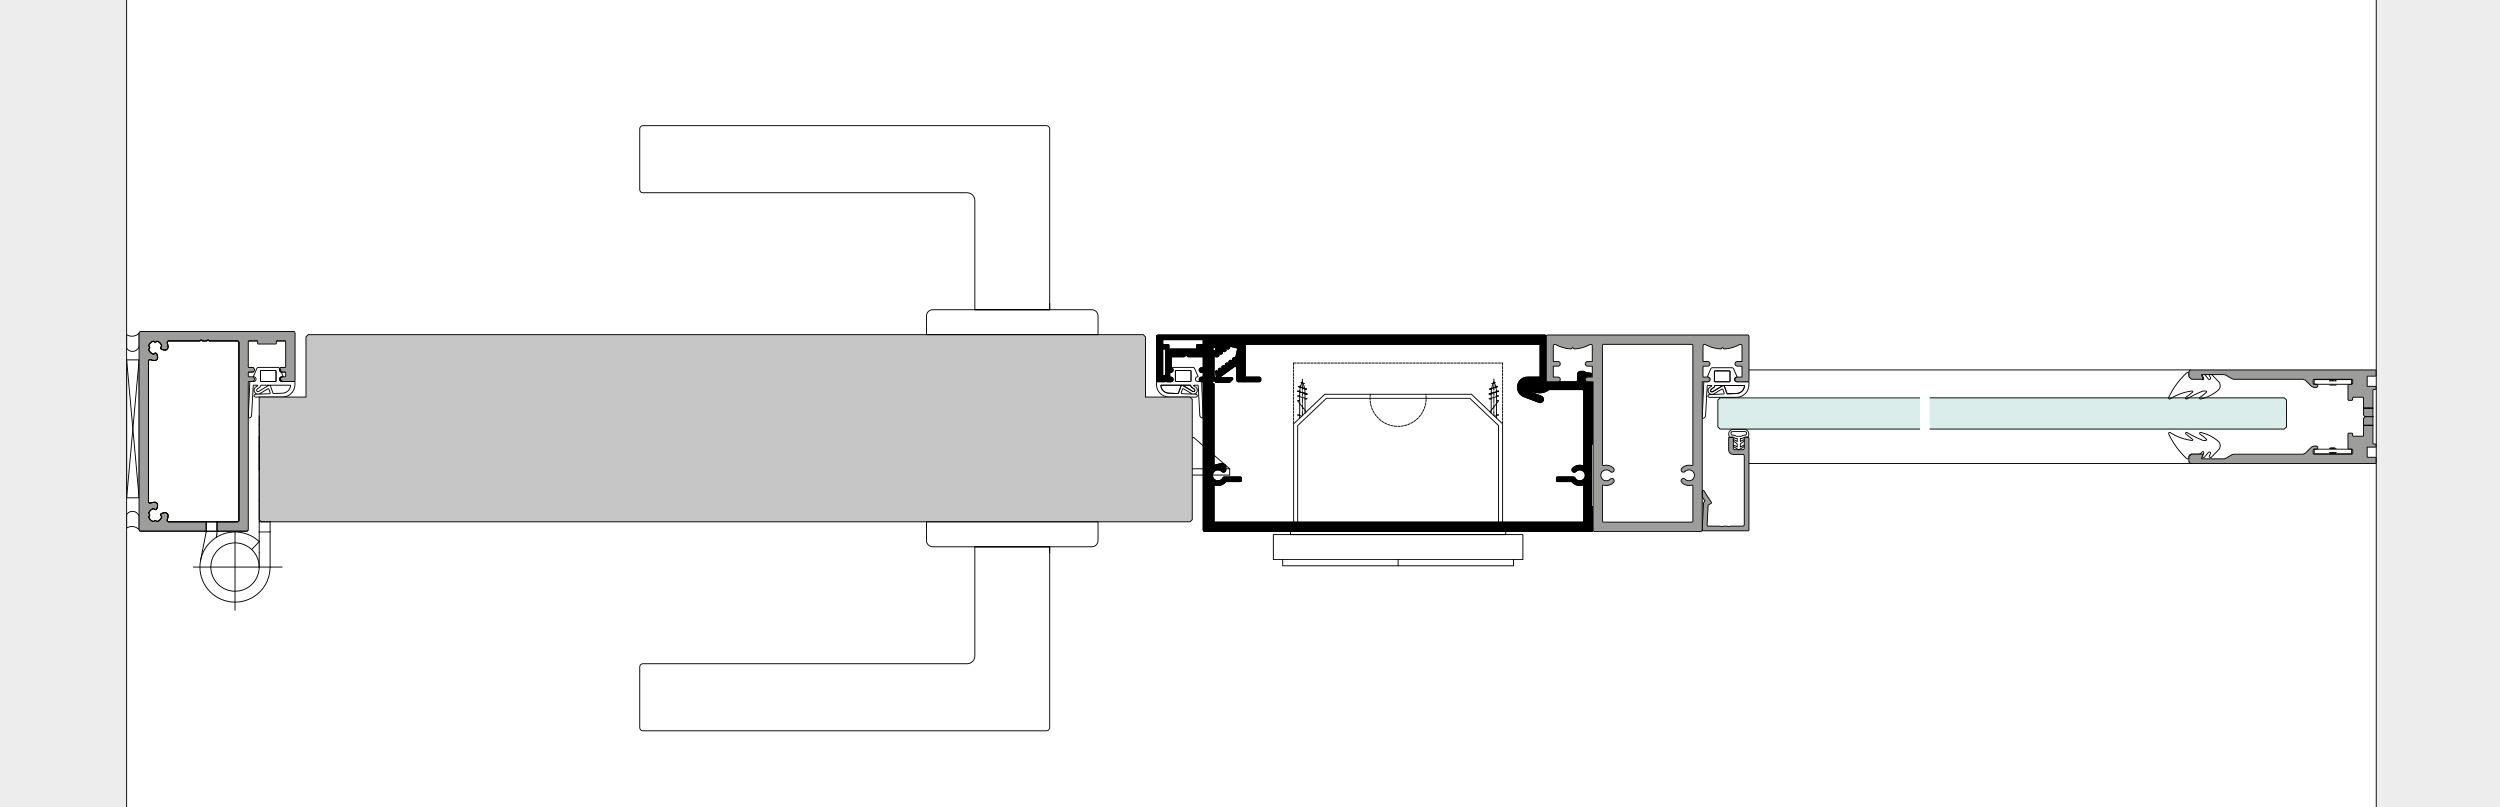 <?xml version="1.0" encoding="utf-8"?>
<!-- Generator: Adobe Illustrator 16.0.3, SVG Export Plug-In . SVG Version: 6.00 Build 0)  -->
<!DOCTYPE svg PUBLIC "-//W3C//DTD SVG 1.1//EN" "http://www.w3.org/Graphics/SVG/1.1/DTD/svg11.dtd">
<svg version="1.1" xmlns="http://www.w3.org/2000/svg" xmlns:xlink="http://www.w3.org/1999/xlink" x="0px" y="0px"
	 width="2721.222px" height="878.736px" viewBox="0 0 2721.222 878.736" enable-background="new 0 0 2721.222 878.736"
	 xml:space="preserve">
<g id="Rahmen_Ausrichtung">
	<g id="LWPOLYLINE">
		<rect x="-8.162" y="-4.462" fill="#FFFFFF" width="2740" height="889.532"/>
	</g>
	<g id="VIEWPORT">
		<rect x="-8.344" y="-4.593" fill="#FFFFFF" width="2739.739" height="889.448"/>
	</g>
</g>
<g id="Ebene_1">
	<g id="HATCH">
		<polygon fill-rule="evenodd" clip-rule="evenodd" fill="#EDEDED" stroke="#000000" stroke-miterlimit="10" points="
			2871.889,939.8 2586.521,939.8 2586.521,-63.229 2871.889,-63.229 2871.889,939.8 		"/>
	</g>
	<g id="HATCH_2_">
		<polyline fill-rule="evenodd" clip-rule="evenodd" fill="#DAEDEB" stroke="#000000" stroke-miterlimit="10" points="
			2100.404,467.024 2486.484,467.024 2488.865,464.644 2488.865,435.468 2486.484,433.093 2100.404,433.093 		"/>
	</g>
	<g id="HATCH_3_">
		<polyline fill-rule="evenodd" clip-rule="evenodd" fill="#DAEDEB" stroke="#000000" stroke-miterlimit="10" points="
			2089.984,433.106 1872.242,433.106 1869.861,435.487 1869.861,464.665 1872.242,467.038 2089.984,467.038 		"/>
	</g>
	<g id="HATCH_4_">
		<path fill-rule="evenodd" clip-rule="evenodd" fill="none" stroke="#000000" stroke-miterlimit="10" d="M2399.563,497.681
			l4.154-5.196c0.367-0.461,0.979-0.646,1.541-0.471c0.754,0.236,1.172,1.039,0.936,1.787l-1.418,2.541
			c-0.264,0.703,0.092,1.485,0.795,1.747c0.49,0.184,1.041,0.07,1.416-0.287l7.715-7.983c2.574-2.486,2.641-6.588,0.152-9.16
			c-0.105-0.109-0.215-0.213-0.328-0.314c-5.539-4.799-12.197-8.135-19.359-9.699c-0.543-0.014-0.994,0.418-1.004,0.961
			c-0.012,0.426,0.258,0.811,0.658,0.949c2.521,1.658,4.865,3.568,7,5.699c0.096,0.076,0.162,0.189,0.189,0.309
			c0.053,0.285-0.133,0.564-0.418,0.623c-1.605,0.451-3.316,0.365-4.865-0.256c-5.59-2.291-10.996-5.006-16.176-8.115
			c-0.494-0.316-1.154-0.176-1.469,0.318c-0.205,0.318-0.227,0.719-0.057,1.057c2.666,1.977,5.271,4.033,7.818,6.16
			c0.043,0.1,0.066,0.213,0.066,0.318c0,0.441-0.355,0.797-0.797,0.797c-8.574-1.068-16.797-4.053-24.064-8.721
			c-0.619-0.219-1.299,0.1-1.518,0.719c-0.127,0.355-0.074,0.754,0.139,1.064c4.721,10.074,11.359,19.135,19.543,26.676
			c0.656,0.514,1.598,0.396,2.111-0.256c0.127-0.16,0.215-0.346,0.27-0.537l0.02-1.346c0-1.5,1.217-2.717,2.719-2.717h7.967
			c1.529-0.111,2.891-0.994,3.625-2.336c0.242-0.359,0.68-0.525,1.094-0.418c0.551,0.139,0.885,0.699,0.75,1.246l-1.42,3.383
			c-0.262,0.701,0.092,1.485,0.795,1.75C2398.635,498.154,2399.184,498.041,2399.563,497.681L2399.563,497.681z"/>
	</g>
	<g id="HATCH_5_">
		<path fill-rule="evenodd" clip-rule="evenodd" fill="none" stroke="#000000" stroke-miterlimit="10" d="M2399.563,407.341
			l4.154,5.195c0.494,0.617,1.389,0.717,2.006,0.223c0.461-0.369,0.646-0.979,0.471-1.543l-1.418-2.535
			c-0.184-0.488-0.07-1.039,0.291-1.416c0.518-0.545,1.379-0.561,1.92-0.041l7.715,7.979c0.107,0.105,0.213,0.211,0.316,0.324
			c2.389,2.666,2.17,6.762-0.492,9.152c-5.539,4.801-12.197,8.133-19.359,9.693c-0.432,0.014-0.813-0.254-0.951-0.66
			c-0.176-0.514,0.096-1.07,0.605-1.25c2.521-1.656,4.865-3.566,7-5.695c0.229-0.182,0.262-0.518,0.082-0.742
			c-0.078-0.1-0.188-0.166-0.311-0.186c-1.605-0.459-3.316-0.365-4.865,0.252c-5.59,2.293-10.996,5.006-16.176,8.115
			c-0.318,0.207-0.723,0.227-1.059,0.055c-0.523-0.266-0.732-0.91-0.467-1.43c2.666-1.98,5.271-4.031,7.818-6.16
			c0.176-0.402-0.006-0.873-0.404-1.049c-0.104-0.043-0.213-0.068-0.326-0.068c-8.574,1.07-16.797,4.051-24.064,8.727
			c-0.357,0.125-0.752,0.072-1.066-0.141c-0.537-0.367-0.68-1.107-0.313-1.646c4.721-10.076,11.359-19.135,19.543-26.676
			c0.162-0.125,0.344-0.219,0.543-0.271c0.803-0.211,1.625,0.266,1.838,1.068l0.02,1.34c0,1.502,1.217,2.719,2.719,2.719h7.967
			c1.529,0.113,2.891,0.994,3.625,2.34c0.318,0.465,0.961,0.584,1.426,0.266c0.354-0.246,0.52-0.684,0.418-1.1l-1.42-3.379
			c-0.18-0.488-0.066-1.041,0.291-1.416C2398.16,406.839,2399.02,406.819,2399.563,407.341L2399.563,407.341z"/>
	</g>
	<g id="HATCH_10_">
		<path fill-rule="evenodd" clip-rule="evenodd" stroke="#000000" stroke-miterlimit="10" d="M1732.337,483.454v67.91h0.67
			c0.57,0,1.021,0.45,1.021,1.01v24.45c0,0.94-0.761,1.7-1.69,1.7h-421.01c-0.94,0-1.7-0.76-1.7-1.7v-160.59
			c0-0.38-0.3-0.68-0.68-0.68h-1.2c-0.7,0-1.33-0.28-1.79-0.75c-0.47-0.45-0.76-1.09-0.76-1.8c0-0.35,0.069-0.67,0.199-0.98
			c0.03-0.07,0.07-0.15,0.101-0.22c0.109-0.21,0.26-0.41,0.43-0.58c0.44-0.46,1.061-0.75,1.75-0.77h1.271c0.38,0,0.68-0.3,0.68-0.68
			v-3.73c0-0.38-0.3-0.68-0.68-0.68h-1.2c-0.7,0-1.33-0.29-1.79-0.75c-0.47-0.45-0.76-1.09-0.76-1.8c0-0.7,0.29-1.34,0.76-1.8
			c0.46-0.46,1.09-0.74,1.79-0.74h1.2c0.38,0,0.68-0.31,0.68-0.68v-10.53c0-0.37-0.3-0.68-0.68-0.68h-15.561
			c-0.13,0-0.27-0.04-0.38-0.11c-0.03-0.02-0.07-0.06-0.1-0.09l-1.301-1.29c-0.27-0.27-0.699-0.27-0.96,0l-1.3,1.29
			c-0.029,0.03-0.069,0.07-0.1,0.09c-0.12,0.07-0.25,0.11-0.38,0.11h-13.19c-0.38,0-0.68,0.31-0.68,0.68v11.26
			c1.18,0.25,2.03,1.29,2.03,2.49c0,1.41-1.141,2.55-2.551,2.55h-0.5c-0.37,0-0.68,0.3-0.68,0.68v3.73c0,0.38,0.31,0.68,0.68,0.68
			h0.5c1.41,0,2.551,1.14,2.551,2.55c0,1.41-1.141,2.55-2.551,2.55h-3.899c-0.94,0-1.7-0.76-1.7-1.7v-4.42l0.01-28.52
			c0-0.56,0.45-1.01,1.021-1.01h48.21c1.87,0,3.39,1.52,3.39,3.39v26.14c0,0.94,0.76,1.7,1.7,1.7h17.66c0.56,0,1.02,0.46,1.02,1.02
			v0.4c0,0.09-0.02,0.18-0.05,0.26c-0.04,0.08-0.08,0.16-0.15,0.22l-2.899,2.9c-0.19,0.19-0.45,0.3-0.72,0.3h-14.86
			c0-0.94-0.76-1.7-1.7-1.7c-0.93,0-1.689,0.76-1.689,1.7c0,0.93,0.76,1.69,1.689,1.69v87.58c0,0.37,0.311,0.681,0.68,0.681
			c0.061,0,0.11-0.011,0.17-0.021l5.82-1.46c0.08-0.02,0.17-0.03,0.25-0.03h2.93c0.221,0,0.44,0.07,0.61,0.211l2,1.52
			c0.25,0.2,0.4,0.49,0.4,0.81v4.25c0,0.69-0.28,1.341-0.771,1.82c-1,0.98-2.609,0.97-3.6-0.04c-2.3-2.34-6.061-2.38-8.4-0.08
			c-2.05,2.021-2.34,5.16-0.83,7.48c0.221,0.319,0.471,0.63,0.75,0.92c0.58,0.6,1.25,1.04,1.971,1.34
			c0.715,0.295,1.474,0.441,2.232,0.444s1.518-0.14,2.237-0.425c0.35-0.14,0.7-0.31,1.03-0.529c0.33-0.221,0.64-0.46,0.93-0.75
			c0.12-0.11,0.229-0.23,0.34-0.36c0.22-0.25,0.41-0.52,0.58-0.8c0.09-0.14,0.17-0.29,0.24-0.44c0.109-0.21,0.26-0.399,0.439-0.55
			c0.12-0.1,0.25-0.18,0.391-0.24c0.22-0.1,0.449-0.149,0.689-0.149h17.58c0.141,0,0.271,0.03,0.4,0.08
			c0.12,0.05,0.229,0.12,0.319,0.22c0.181,0.19,0.301,0.44,0.301,0.72v3.061c0,0.56-0.46,1.01-1.021,1.01h-15.32
			c-0.27,0-0.52,0.1-0.699,0.29c-0.07,0.06-0.12,0.13-0.17,0.2c-0.101,0.16-0.21,0.3-0.351,0.439c-0.39,0.41-0.81,0.771-1.26,1.11
			c-1.07,0.81-2.271,1.4-3.54,1.77c-0.3,0.091-0.6,0.16-0.9,0.221c-0.149,0.029-0.29,0.06-0.43,0.08c-0.58,0.09-1.17,0.14-1.76,0.14
			c-0.49,0-0.98-0.03-1.46-0.1c-0.01,0-0.01,0-0.01,0c-0.388-0.056-0.776-0.141-1.165-0.236c-0.104-0.025-0.211-0.037-0.315-0.064
			c-0.21-0.06-0.41-0.05-0.6,0.011c-0.051,0.02-0.101,0.04-0.15,0.069c-0.09,0.05-0.18,0.12-0.26,0.19
			c-0.11,0.12-0.19,0.27-0.24,0.43c-0.02,0.09-0.04,0.18-0.04,0.28v38.63c0,0.38,0.311,0.68,0.68,0.68h400.98
			c0.189,0,0.35-0.08,0.479-0.199c0.061-0.061,0.11-0.131,0.15-0.211c0.03-0.09,0.05-0.17,0.05-0.27v-38.63
			c0-0.57-0.46-1.021-1.02-1.021c-0.061,0-0.13,0-0.19,0.021c-0.03,0-0.06,0.01-0.08,0.02c-0.075,0.02-0.151,0.027-0.227,0.046
			c-0.414,0.108-0.83,0.195-1.253,0.255c-0.49,0.069-0.98,0.1-1.471,0.1c-0.55,0-1.1-0.04-1.64-0.12s-1.07-0.2-1.59-0.36
			c-0.35-0.109-0.69-0.229-1.021-0.369c-0.84-0.351-1.64-0.811-2.38-1.36c-0.449-0.34-0.87-0.7-1.26-1.11
			c-0.14-0.14-0.25-0.279-0.35-0.439c-0.05-0.07-0.101-0.141-0.17-0.2c-0.181-0.19-0.431-0.29-0.69-0.29h-15.33
			c-0.56,0-1.01-0.45-1.01-1.01v-3.061c0-0.279,0.11-0.529,0.29-0.72c0.1-0.1,0.2-0.17,0.33-0.22c0.12-0.05,0.25-0.08,0.39-0.08
			h17.58c0.24,0,0.48,0.05,0.69,0.149c0.14,0.061,0.27,0.141,0.39,0.24c0.06,0.05,0.12,0.11,0.17,0.16c0.05,0.06,0.1,0.12,0.15,0.19
			c0.04,0.06,0.08,0.13,0.12,0.199c0.449,0.92,1.109,1.66,1.89,2.21c0.3,0.21,0.62,0.4,0.95,0.54c0.16,0.08,0.33,0.15,0.489,0.21
			c0.68,0.24,1.404,0.357,2.135,0.342c0.729-0.017,1.467-0.166,2.176-0.461c0.11-0.051,0.21-0.101,0.32-0.15
			c1.05-0.521,1.869-1.311,2.439-2.24c0.141-0.229,0.271-0.47,0.37-0.72c0.07-0.16,0.14-0.33,0.19-0.5
			c0.47-1.44,0.399-3.05-0.32-4.51c-0.13-0.261-0.271-0.511-0.43-0.74c-0.16-0.23-0.341-0.45-0.53-0.66
			c-1.75-1.88-4.59-2.479-7-1.28c-0.15,0.07-0.29,0.16-0.43,0.24c-0.28,0.17-0.551,0.37-0.801,0.58c-0.13,0.11-0.25,0.22-0.37,0.34
			c-0.979,1.01-2.6,1.021-3.6,0.04c-0.06-0.06-0.12-0.13-0.18-0.189c-0.49-0.601-0.67-1.36-0.54-2.08c0-0.021,0.01-0.051,0.01-0.08
			c0.03-0.141,0.08-0.28,0.13-0.42c0.12-0.301,0.3-0.58,0.54-0.83c2.82-2.87,6.97-3.99,10.84-2.91c0.54,0.149,1.101-0.17,1.25-0.71
			c0.03-0.09,0.04-0.18,0.04-0.271v-80.06c0-0.94-0.76-1.7-1.7-1.7h-35.6c-0.39,0-0.77,0.14-1.07,0.38
			c-3.239,2.62-7.439,3.73-11.55,3.05c-1.56-0.21-3.109-0.46-4.64-0.77c-1.54-0.31-3.07-0.67-4.58-1.08
			c-1.01-0.27-2.01-0.57-3.01-0.89c-1.79-0.57-2.771-2.48-2.2-4.27c0.57-1.78,2.479-2.77,4.27-2.2c3.641,1.17,7.38,2.01,11.17,2.5
			c0.271,0.05,0.54,0.08,0.811,0.1h0.04c3.12,0.21,6.12-1.48,7.51-4.35c0.07-0.15,0.16-0.28,0.271-0.39
			c0.05-0.06,0.109-0.12,0.17-0.17c0.119-0.1,0.25-0.18,0.399-0.24c0.2-0.09,0.431-0.15,0.66-0.15h30.56c0.94,0,1.7-0.76,1.7-1.7
			v-6.3c0-0.79,0.271-1.51,0.721-2.09c0.069-0.08,0.14-0.16,0.21-0.24c0.58-0.62,1.369-1.01,2.27-1.06h3.771
			c0.229,0,0.439,0.06,0.63,0.16c0.069,0.03,0.13,0.07,0.189,0.11l1.34,1.03c0.07,0.06,0.16,0.11,0.25,0.14
			c0.051,0.03,0.11,0.04,0.181,0.05c0.029,0.01,0.06,0.01,0.09,0.01l4.6,0.45c0.53,0.05,0.92,0.49,0.92,1.02v1.73
			c0,0.52-0.39,0.96-0.92,1.01l-4.35,0.43c-0.43,0.04-0.83,0.24-1.11,0.56c-0.069,0.08-0.13,0.15-0.189,0.24
			c-0.181,0.24-0.32,0.5-0.42,0.77c-0.03,0.09-0.061,0.19-0.091,0.28c-0.149,0.54-0.159,1.12,0,1.67c0.08,0.34,0.23,0.67,0.431,0.97
			c0.31,0.47,0.84,0.76,1.41,0.76h5.35c0.93,0,1.69,0.76,1.69,1.69v65.19c0,0.28-0.11,0.54-0.301,0.72
			c-0.09,0.09-0.199,0.17-0.319,0.22c-0.12,0.05-0.261,0.08-0.4,0.08H1732.337z"/>
	</g>
	<g id="HATCH_11_">
		<path fill-rule="evenodd" clip-rule="evenodd" stroke="#000000" stroke-miterlimit="10" d="M1683.097,366.324v46.77
			c0,0.15,0,0.29-0.01,0.44c-0.24,3.74-3.46,6.58-7.21,6.34c-4.05-0.26-8.08-0.91-12.01-1.94c-1.471-0.47-3.011,0.01-3.96,1.11
			c-0.13,0.15-0.25,0.31-0.351,0.48c-0.05,0.08-0.1,0.17-0.149,0.26c-0.101,0.18-0.17,0.37-0.24,0.57
			c-0.061,0.18-0.1,0.37-0.13,0.56c-0.181,1.19,0.22,2.37,1.04,3.2c0.14,0.14,0.279,0.27,0.439,0.39c0.08,0.06,0.16,0.11,0.25,0.17
			c0.17,0.1,0.351,0.19,0.54,0.27c0.03,0.02,0.061,0.03,0.09,0.04l16.41,6.26c1.88,0.71,2.83,2.82,2.11,4.71
			c-0.72,1.88-2.83,2.82-4.71,2.11l-16.41-6.26c-4.28-1.63-7.1-5.74-7.1-10.31c0-6.1,4.939-11.04,11.029-11.04h12.91
			c0.37,0,0.67-0.3,0.67-0.68v-34.29c0-0.19-0.069-0.35-0.2-0.48c-0.06-0.06-0.13-0.11-0.21-0.15c-0.079-0.03-0.17-0.05-0.26-0.05
			h-319.49c-0.09,0-0.189,0.02-0.27,0.05c-0.08,0.04-0.15,0.09-0.21,0.15c-0.13,0.13-0.2,0.29-0.2,0.48v34.29
			c0,0.38,0.3,0.68,0.68,0.68h14.601c0.93,0,1.689,0.76,1.689,1.7v1.7c0,0.94-0.76,1.7-1.689,1.7h-22.94
			c-0.47,0-0.89-0.19-1.189-0.5c-0.08-0.07-0.15-0.16-0.21-0.25c-0.181-0.27-0.29-0.6-0.29-0.95v-13.25c0-0.94-0.761-1.7-1.7-1.7
			c-0.36,0-0.7,0.11-0.99,0.32l-7.31,5.26l-8.12,5.84c-0.061,0.05-0.12,0.08-0.18,0.1c-0.07,0.02-0.141,0.03-0.211,0.03h-3.17
			c-0.04,0-0.08,0-0.119-0.01c-0.091-0.02-0.16-0.05-0.23-0.09c-0.17-0.1-0.29-0.28-0.32-0.5l-0.63-5.4
			c-0.03-0.24,0.07-0.48,0.271-0.62l0.25-0.19c0.189-0.14,0.439-0.17,0.66-0.07l1.489,0.63c0.17,0.07,0.37-0.01,0.45-0.18
			c0.021-0.06,0.03-0.12,0.021-0.18l-0.19-1.55c-0.03-0.24,0.07-0.48,0.27-0.63l1.16-0.87c0.12-0.09,0.261-0.14,0.41-0.14
			c0.09,0,0.18,0.02,0.26,0.05l1.011,0.44l0.439,0.18c0.17,0.07,0.37-0.01,0.44-0.18c0.01-0.04,0.02-0.08,0.02-0.12v-0.05
			l-0.09-0.78l-0.09-0.72c-0.021-0.19,0.04-0.37,0.16-0.51c0.029-0.04,0.069-0.08,0.109-0.11v-0.01l1.16-0.87
			c0.061-0.04,0.13-0.08,0.2-0.1c0.11-0.04,0.23-0.05,0.35-0.02c0.04,0.01,0.08,0.02,0.131,0.04l1.439,0.61
			c0.14,0.07,0.3,0.02,0.39-0.09c0.021-0.02,0.04-0.05,0.051-0.08c0.02-0.04,0.029-0.08,0.029-0.13v-0.05l-0.189-1.56
			c-0.03-0.24,0.07-0.47,0.27-0.62l1.16-0.88c0.12-0.09,0.26-0.13,0.41-0.13c0.09,0,0.18,0.02,0.26,0.05l1.45,0.62
			c0.17,0.07,0.37-0.01,0.44-0.18c0.01-0.04,0.02-0.09,0.02-0.13v-0.05l-0.18-1.55c-0.03-0.24,0.069-0.48,0.26-0.63l1.17-0.87
			c0.16-0.12,0.36-0.17,0.54-0.13c0.04,0.01,0.09,0.02,0.13,0.04l1.44,0.62c0.18,0.07,0.37-0.01,0.45-0.18
			c0.02-0.05,0.029-0.11,0.02-0.17l-0.19-1.56c-0.02-0.19,0.03-0.37,0.15-0.51c0.03-0.04,0.07-0.08,0.12-0.12l1.16-0.87
			c0.2-0.14,0.45-0.18,0.68-0.08l0.65,0.27c0.09,0.04,0.17,0.06,0.26,0.06c0.26,0,0.52-0.15,0.63-0.41c0.04-0.1,0.06-0.2,0.05-0.31
			l2.11-9.9l-7.83-1.91c-0.22-0.09-0.45-0.05-0.62,0.07c-0.11,0.08-0.2,0.18-0.25,0.32c-0.04,0.1-0.06,0.21-0.04,0.31l0.07,0.71
			c0.02,0.18-0.05,0.36-0.16,0.5c-0.04,0.04-0.08,0.08-0.12,0.11l-1.18,0.86c-0.2,0.14-0.46,0.16-0.681,0.06l-1.43-0.64
			c-0.17-0.08-0.37,0-0.45,0.17c-0.01,0.04-0.02,0.08-0.02,0.12v0.05l0.149,1.56c0.011,0.08,0,0.16-0.02,0.24
			c-0.03,0.1-0.08,0.19-0.14,0.27c-0.03,0.04-0.07,0.08-0.12,0.11l-1.181,0.85c-0.189,0.15-0.449,0.17-0.67,0.07l-1.43-0.64
			c-0.08-0.04-0.16-0.04-0.24-0.02c-0.069,0.02-0.13,0.06-0.16,0.11c-0.02,0.02-0.04,0.05-0.05,0.08c-0.03,0.05-0.04,0.11-0.03,0.17
			l0.16,1.56c0.021,0.24-0.09,0.48-0.279,0.62l-1.181,0.85c-0.2,0.14-0.46,0.17-0.68,0.07l-1.43-0.65
			c-0.141-0.06-0.311-0.02-0.391,0.09c-0.029,0.03-0.05,0.06-0.06,0.09c-0.021,0.05-0.03,0.11-0.03,0.17l0.16,1.56
			c0.03,0.24-0.08,0.48-0.28,0.62l-1.18,0.85c-0.09,0.07-0.21,0.11-0.33,0.12h-1.38c-0.73-0.08-1.39-0.44-1.86-1.01v-5.85
			c0.351,0,0.681-0.11,0.95-0.29c0.1-0.06,0.18-0.13,0.25-0.21c0.31-0.3,0.5-0.72,0.5-1.19c0-0.94-0.76-1.7-1.7-1.7
			c-0.47,0-0.89,0.19-1.189,0.5c-0.08,0.07-0.15,0.15-0.21,0.25c-0.181,0.27-0.29,0.6-0.29,0.95h-16.681
			c-0.35,0-0.659-0.18-0.84-0.45c-0.109-0.16-0.17-0.36-0.17-0.57v-2.89c0-0.21,0.061-0.41,0.17-0.57
			c0.181-0.27,0.49-0.45,0.84-0.45h5.13c0.141,0,0.271-0.03,0.4-0.08c0.12-0.05,0.23-0.13,0.32-0.22c0.1-0.09,0.17-0.2,0.22-0.32
			c0.05-0.12,0.08-0.26,0.08-0.4v-3.22c0-0.14-0.03-0.27-0.08-0.4c-0.05-0.12-0.12-0.23-0.22-0.32c-0.19-0.18-0.44-0.3-0.721-0.3
			h-41.93c-0.56,0-1.02,0.46-1.02,1.02v3.22c0,0.28,0.12,0.54,0.3,0.72c0.09,0.09,0.2,0.17,0.32,0.22
			c0.13,0.05,0.26,0.08,0.399,0.08h4.75c0.57,0,1.021,0.46,1.021,1.02v2.89c0,0.56-0.45,1.02-1.021,1.02h-4.75
			c-0.21,0-0.41,0.06-0.57,0.17c-0.06,0.04-0.109,0.08-0.149,0.13c-0.18,0.18-0.3,0.43-0.3,0.72v27.16c0,0.18,0.069,0.35,0.199,0.47
			c0.03,0.03,0.07,0.06,0.101,0.09c0.11,0.07,0.24,0.11,0.38,0.11h1.86c0.14,0,0.27,0.04,0.38,0.12c0.04,0.02,0.08,0.06,0.1,0.09
			c0.12,0.12,0.2,0.29,0.2,0.47v5.44c0,0.37-0.3,0.68-0.68,0.68h-8.65c-0.37,0-0.68-0.31-0.68-0.68v-48.55c0-0.94,0.76-1.7,1.7-1.7
			h420.84C1682.337,364.624,1683.097,365.384,1683.097,366.324z"/>
	</g>
	<g id="LWPOLYLINE_33_">
		<path fill="none" stroke="#000000" stroke-linecap="round" stroke-linejoin="round" stroke-miterlimit="10" d="M1321.512,567.656"
			/>
	</g>
	<g id="LWPOLYLINE_34_">
		<path stroke="#000000" stroke-linecap="round" stroke-linejoin="round" stroke-miterlimit="10" d="M1732.337,483.454v67.91h0.67
			c0.57,0,1.021,0.45,1.021,1.01v24.45c0,0.94-0.761,1.7-1.69,1.7h-421.01c-0.94,0-1.7-0.76-1.7-1.7v-160.59
			c0-0.38-0.3-0.68-0.68-0.68h-1.2c-0.7,0-1.33-0.28-1.79-0.75c-0.46-0.46-0.75-1.09-0.75-1.8c0-0.35,0.07-0.67,0.189-0.98
			c0.03-0.07,0.07-0.15,0.101-0.22c0.12-0.21,0.26-0.41,0.43-0.58c0.44-0.46,1.061-0.75,1.75-0.77h1.271c0.38,0,0.68-0.3,0.68-0.68
			v-3.73c0-0.38-0.3-0.68-0.68-0.68h-1.2c-0.7,0-1.33-0.29-1.79-0.75s-0.75-1.1-0.75-1.8c0-0.7,0.29-1.34,0.75-1.8
			s1.09-0.74,1.79-0.74h1.2c0.38,0,0.68-0.31,0.68-0.68v-10.53c0-0.37-0.3-0.68-0.68-0.68h-15.561c-0.13,0-0.27-0.04-0.38-0.11
			c-0.04-0.02-0.07-0.05-0.1-0.08l-1.301-1.3c-0.27-0.27-0.699-0.27-0.96,0l-1.3,1.3c-0.029,0.03-0.069,0.06-0.1,0.08
			c-0.12,0.07-0.25,0.11-0.38,0.11h-13.19c-0.38,0-0.68,0.31-0.68,0.68v11.26c1.18,0.25,2.03,1.29,2.03,2.49
			c0,1.41-1.141,2.55-2.551,2.55h-0.5c-0.37,0-0.68,0.3-0.68,0.68v3.73c0,0.38,0.31,0.68,0.68,0.68h0.5
			c1.41,0,2.551,1.14,2.551,2.55c0,1.41-1.141,2.55-2.551,2.55h-3.899c-0.94,0-1.7-0.76-1.7-1.7v-4.42l0.01-28.52
			c0-0.56,0.45-1.01,1.021-1.01h48.21c1.87,0,3.39,1.52,3.39,3.39v26.14c0,0.94,0.76,1.7,1.7,1.7h17.66c0.56,0,1.02,0.46,1.02,1.02
			v0.4c0,0.09-0.02,0.18-0.05,0.26c-0.04,0.08-0.09,0.16-0.15,0.22l-2.899,2.9c-0.19,0.19-0.45,0.3-0.72,0.3h-14.86
			c0-0.94-0.76-1.7-1.7-1.7c-0.93,0-1.689,0.76-1.689,1.7c0,0.93,0.76,1.69,1.689,1.69v87.58c0,0.37,0.311,0.681,0.68,0.681
			c0.061,0,0.11-0.011,0.17-0.021l5.82-1.46c0.08-0.02,0.17-0.03,0.25-0.03h2.93c0.221,0,0.44,0.07,0.61,0.211l2,1.52
			c0.25,0.2,0.4,0.49,0.4,0.81v4.25c0,0.69-0.28,1.341-0.771,1.82c-1,0.98-2.609,0.97-3.6-0.04c-2.3-2.34-6.061-2.38-8.4-0.08
			c-2.05,2.021-2.34,5.16-0.83,7.48c0.21,0.319,0.46,0.63,0.74,0.92h0.01c0.58,0.6,1.25,1.04,1.971,1.34
			c1.43,0.59,3.029,0.59,4.47,0.02c0.35-0.14,0.7-0.31,1.03-0.529c0.33-0.21,0.64-0.46,0.93-0.74v-0.01
			c0.12-0.11,0.229-0.23,0.34-0.36c0.22-0.25,0.41-0.52,0.58-0.8c0.09-0.14,0.17-0.29,0.24-0.44c0.109-0.21,0.26-0.399,0.439-0.55
			c0.12-0.1,0.25-0.18,0.391-0.24c0.22-0.1,0.449-0.149,0.689-0.149h17.58c0.141,0,0.271,0.03,0.4,0.08
			c0.12,0.05,0.229,0.13,0.319,0.22c0.181,0.19,0.301,0.44,0.301,0.72v3.061c0,0.56-0.46,1.01-1.021,1.01h-15.32
			c-0.27,0-0.52,0.1-0.699,0.29c-0.07,0.05-0.12,0.12-0.17,0.2c-0.101,0.16-0.21,0.3-0.351,0.439v0.011
			c-0.39,0.399-0.81,0.77-1.26,1.1c-1.07,0.81-2.271,1.4-3.54,1.77c-0.3,0.091-0.6,0.16-0.9,0.221c-0.149,0.029-0.29,0.06-0.43,0.08
			c-0.58,0.09-1.17,0.14-1.76,0.14c-0.49,0-0.98-0.04-1.46-0.1c-0.01,0-0.01,0-0.01,0c-0.49-0.07-0.98-0.181-1.471-0.311
			c-0.21-0.06-0.42-0.05-0.609,0.021c-0.051,0.02-0.101,0.04-0.15,0.069c-0.1,0.05-0.19,0.11-0.26,0.19
			c-0.11,0.12-0.19,0.27-0.24,0.43c-0.02,0.09-0.04,0.18-0.04,0.28v38.63c0,0.38,0.311,0.68,0.68,0.68h400.98
			c0.189,0,0.35-0.08,0.479-0.199c0.061-0.061,0.11-0.131,0.15-0.211c0.03-0.09,0.05-0.17,0.05-0.27v-38.63
			c0-0.57-0.46-1.021-1.02-1.021c-0.061,0-0.13,0-0.19,0.021c-0.03,0-0.05,0-0.08,0.01c-0.489,0.14-0.979,0.24-1.479,0.311
			c-0.49,0.06-0.98,0.1-1.471,0.1c-0.55,0-1.1-0.04-1.64-0.12s-1.07-0.2-1.59-0.36c-0.35-0.109-0.69-0.229-1.021-0.369
			c-0.84-0.351-1.64-0.811-2.38-1.36c-0.263-0.199-0.513-0.408-0.755-0.627c-0.171-0.153-0.341-0.309-0.505-0.473v-0.011
			c-0.14-0.14-0.25-0.279-0.35-0.439c-0.05-0.08-0.101-0.15-0.17-0.2c-0.181-0.19-0.431-0.29-0.69-0.29h-15.33
			c-0.56,0-1.01-0.45-1.01-1.01v-3.061c0-0.279,0.11-0.529,0.29-0.72c0.1-0.09,0.2-0.17,0.33-0.22c0.12-0.05,0.25-0.08,0.39-0.08
			h17.58c0.24,0,0.48,0.05,0.69,0.149c0.14,0.061,0.27,0.141,0.39,0.24c0.06,0.05,0.12,0.11,0.17,0.16c0.05,0.06,0.1,0.12,0.15,0.19
			c0.04,0.06,0.08,0.13,0.12,0.199c0.449,0.92,1.109,1.66,1.89,2.21c0.3,0.221,0.62,0.4,0.95,0.54c0.16,0.08,0.33,0.15,0.489,0.21
			c1.36,0.48,2.9,0.471,4.311-0.119c0.11-0.051,0.21-0.101,0.32-0.15c1.05-0.521,1.869-1.311,2.439-2.24
			c0.141-0.229,0.271-0.47,0.37-0.72c0.07-0.16,0.14-0.33,0.19-0.5c0.479-1.43,0.409-3.05-0.311-4.51
			c-0.13-0.261-0.28-0.511-0.439-0.74c-0.16-0.24-0.341-0.46-0.53-0.66c-1.75-1.88-4.59-2.479-7-1.28
			c-0.15,0.07-0.29,0.16-0.43,0.24c-0.28,0.17-0.551,0.37-0.801,0.58c-0.13,0.11-0.25,0.22-0.37,0.34
			c-0.979,1.01-2.6,1.021-3.6,0.04c-0.06-0.06-0.12-0.13-0.18-0.189c-0.49-0.601-0.67-1.36-0.54-2.08c0-0.021,0.01-0.051,0.01-0.08
			c0.03-0.141,0.08-0.28,0.13-0.42c0.12-0.301,0.3-0.58,0.54-0.83c2.82-2.87,6.97-3.99,10.84-2.91c0.54,0.149,1.101-0.17,1.25-0.71
			c0.03-0.09,0.04-0.18,0.04-0.271v-80.06c0-0.94-0.76-1.7-1.7-1.7h-35.6c-0.39,0-0.77,0.14-1.07,0.38
			c-3.239,2.62-7.439,3.73-11.55,3.05c-1.56-0.21-3.109-0.46-4.64-0.77c-1.54-0.31-3.07-0.67-4.58-1.08
			c-1.01-0.27-2.01-0.57-3.01-0.89c-1.79-0.57-2.771-2.48-2.2-4.27c0.57-1.78,2.479-2.77,4.27-2.2c3.641,1.17,7.38,2.01,11.17,2.5
			c0.271,0.05,0.54,0.08,0.811,0.1h0.04c3.12,0.21,6.12-1.48,7.51-4.35c0.07-0.15,0.16-0.28,0.271-0.39
			c0.05-0.06,0.109-0.12,0.17-0.17c0.119-0.1,0.25-0.18,0.399-0.24c0.2-0.09,0.431-0.15,0.66-0.15h30.56c0.94,0,1.7-0.76,1.7-1.7
			v-6.3c0-0.79,0.271-1.51,0.721-2.09c0.069-0.08,0.14-0.16,0.21-0.24c0.58-0.62,1.369-1.01,2.27-1.06h3.771
			c0.229,0,0.439,0.06,0.63,0.16c0.069,0.03,0.13,0.07,0.189,0.12l1.34,1.02c0.07,0.06,0.16,0.11,0.25,0.14
			c0.051,0.03,0.11,0.04,0.181,0.05c0.029,0.01,0.06,0.02,0.09,0.02l4.6,0.44c0.53,0.05,0.92,0.49,0.92,1.02v1.73
			c0,0.52-0.39,0.96-0.92,1.01l-4.35,0.43c-0.43,0.04-0.83,0.24-1.11,0.56c-0.069,0.08-0.13,0.15-0.189,0.24
			c-0.181,0.24-0.32,0.5-0.42,0.77c-0.03,0.09-0.061,0.19-0.091,0.28c-0.149,0.54-0.149,1.12,0,1.67c0.08,0.34,0.23,0.67,0.431,0.97
			c0.31,0.47,0.84,0.76,1.41,0.76h5.35c0.93,0,1.69,0.76,1.69,1.69v65.19c0,0.28-0.11,0.54-0.301,0.72
			c-0.09,0.09-0.199,0.17-0.319,0.22c-0.12,0.05-0.261,0.08-0.4,0.08H1732.337z"/>
	</g>
	<g id="LWPOLYLINE_35_">
		<path stroke="#000000" stroke-linecap="round" stroke-linejoin="round" stroke-miterlimit="10" d="M1683.097,366.324v46.77
			c0,0.15,0,0.29-0.01,0.44c-0.24,3.74-3.46,6.58-7.21,6.34c-4.05-0.26-8.08-0.91-12.01-1.94c-1.471-0.47-3.011,0.01-3.96,1.11
			c-0.13,0.15-0.24,0.31-0.351,0.48c-0.05,0.08-0.1,0.17-0.149,0.26c-0.09,0.18-0.17,0.37-0.23,0.57c-0.06,0.19-0.1,0.37-0.14,0.56
			c-0.181,1.19,0.22,2.37,1.04,3.2c0.13,0.14,0.279,0.27,0.439,0.39c0.08,0.06,0.16,0.11,0.25,0.17c0.17,0.1,0.351,0.19,0.54,0.27
			c0.03,0.02,0.061,0.03,0.09,0.04l16.41,6.26c1.88,0.71,2.83,2.82,2.11,4.71c-0.72,1.88-2.83,2.82-4.71,2.11l-16.41-6.26
			c-4.28-1.63-7.1-5.74-7.1-10.31c0-6.1,4.939-11.04,11.029-11.04h12.91c0.37,0,0.67-0.3,0.67-0.68v-34.29
			c0-0.19-0.069-0.35-0.2-0.48c-0.06-0.06-0.13-0.11-0.21-0.15c-0.079-0.03-0.17-0.05-0.26-0.05h-319.49
			c-0.09,0-0.189,0.02-0.27,0.05c-0.08,0.04-0.15,0.09-0.21,0.15c-0.13,0.13-0.2,0.29-0.2,0.48v34.29c0,0.38,0.3,0.68,0.68,0.68
			h14.601c0.93,0,1.689,0.76,1.689,1.7v1.7c0,0.94-0.76,1.7-1.689,1.7h-22.94c-0.47,0-0.89-0.19-1.189-0.5
			c-0.08-0.07-0.15-0.16-0.21-0.25c-0.181-0.27-0.29-0.6-0.29-0.95v-13.25c0-0.94-0.761-1.7-1.7-1.7c-0.36,0-0.7,0.11-0.99,0.32
			l-7.31,5.26l-8.11,5.85c-0.06,0.04-0.13,0.07-0.189,0.09c-0.07,0.02-0.141,0.03-0.211,0.03h-3.17c-0.04,0-0.08,0-0.119-0.01
			c-0.091-0.02-0.16-0.05-0.23-0.09c-0.17-0.1-0.29-0.28-0.32-0.5l-0.63-5.4c-0.03-0.24,0.07-0.48,0.271-0.62l0.25-0.19
			c0.189-0.14,0.439-0.17,0.66-0.07l1.489,0.63c0.17,0.07,0.37-0.01,0.45-0.18c0.021-0.06,0.03-0.12,0.021-0.18l-0.19-1.55
			c-0.03-0.24,0.07-0.48,0.27-0.63l1.16-0.87c0.12-0.09,0.261-0.14,0.41-0.14c0.09,0,0.17,0.02,0.26,0.06l1.011,0.43l0.439,0.18
			c0.17,0.07,0.37-0.01,0.44-0.18c0.01-0.04,0.02-0.08,0.02-0.12c0.01-0.01,0.01-0.03,0.01-0.05l-0.1-0.78l-0.09-0.72
			c-0.021-0.19,0.04-0.37,0.16-0.51c0.029-0.04,0.069-0.08,0.109-0.11l1.16-0.88c0.061-0.04,0.13-0.08,0.2-0.1
			c0.11-0.03,0.23-0.04,0.35-0.02c0.04,0.01,0.08,0.02,0.131,0.04l1.439,0.61c0.14,0.07,0.3,0.02,0.39-0.09
			c0.03-0.02,0.04-0.05,0.061-0.08c0.01-0.04,0.02-0.09,0.02-0.13v-0.05l-0.189-1.56c-0.03-0.24,0.07-0.47,0.27-0.62l1.16-0.87
			c0.12-0.09,0.26-0.14,0.41-0.14c0.09,0,0.18,0.02,0.26,0.05l1.45,0.62c0.17,0.07,0.37-0.01,0.44-0.18
			c0.01-0.04,0.02-0.09,0.02-0.13c0.01-0.02,0.01-0.03,0.01-0.05l-0.189-1.55c-0.03-0.24,0.069-0.48,0.26-0.63l1.17-0.87
			c0.16-0.12,0.36-0.17,0.54-0.13c0.05,0.02,0.09,0.03,0.13,0.05l1.44,0.61c0.18,0.07,0.37-0.01,0.45-0.18
			c0.02-0.05,0.029-0.11,0.02-0.17l-0.19-1.56c-0.02-0.19,0.03-0.37,0.15-0.51c0.03-0.04,0.07-0.08,0.12-0.11l1.16-0.88
			c0.2-0.14,0.45-0.18,0.68-0.08l0.65,0.28c0.08,0.03,0.17,0.05,0.26,0.05c0.26,0,0.52-0.15,0.63-0.41c0.04-0.1,0.06-0.2,0.05-0.31
			l2.11-9.9l-7.83-1.91c-0.21-0.08-0.44-0.05-0.62,0.07c-0.11,0.08-0.2,0.18-0.25,0.32c-0.04,0.1-0.06,0.21-0.04,0.31l0.07,0.71
			c0.02,0.18-0.05,0.36-0.16,0.5c-0.04,0.05-0.08,0.08-0.12,0.12l-1.18,0.85c-0.2,0.14-0.46,0.16-0.681,0.06l-1.43-0.64
			c-0.17-0.08-0.37,0-0.45,0.17c-0.01,0.04-0.02,0.08-0.02,0.12c-0.01,0.02-0.01,0.04-0.01,0.05l0.159,1.56
			c0.011,0.08,0,0.16-0.02,0.24c-0.03,0.1-0.08,0.19-0.14,0.27c-0.03,0.04-0.07,0.08-0.12,0.11l-1.181,0.85
			c-0.189,0.15-0.449,0.17-0.67,0.07l-1.43-0.64c-0.08-0.04-0.16-0.04-0.24-0.02c-0.06,0.02-0.12,0.06-0.16,0.11
			c-0.02,0.02-0.04,0.05-0.05,0.08c-0.03,0.05-0.04,0.11-0.03,0.17l0.16,1.56c0.021,0.24-0.09,0.48-0.279,0.62l-1.181,0.85
			c-0.2,0.14-0.46,0.17-0.68,0.07l-1.43-0.64c-0.141-0.07-0.301-0.03-0.391,0.08c-0.029,0.03-0.05,0.06-0.06,0.09
			c-0.021,0.05-0.03,0.11-0.03,0.17l0.16,1.56c0.03,0.24-0.08,0.48-0.28,0.62l-1.18,0.85c-0.09,0.07-0.21,0.11-0.33,0.12h-1.38
			c-0.73-0.08-1.39-0.44-1.86-1.01v-5.85c0.351,0,0.681-0.11,0.95-0.29c0.09-0.06,0.18-0.13,0.25-0.21c0.31-0.3,0.5-0.72,0.5-1.19
			c0-0.94-0.76-1.7-1.7-1.7c-0.47,0-0.89,0.19-1.189,0.5c-0.08,0.07-0.15,0.16-0.21,0.25c-0.181,0.27-0.29,0.6-0.29,0.95h-16.681
			c-0.35,0-0.659-0.18-0.84-0.45c-0.12-0.16-0.18-0.36-0.18-0.57v-2.89c0-0.21,0.06-0.41,0.18-0.57c0.181-0.27,0.49-0.45,0.84-0.45
			h5.13c0.141,0,0.271-0.03,0.4-0.08c0.12-0.05,0.23-0.12,0.32-0.22c0.1-0.09,0.17-0.2,0.22-0.32c0.05-0.12,0.08-0.26,0.08-0.4
			v-3.22c0-0.14-0.03-0.27-0.08-0.4c-0.05-0.12-0.12-0.23-0.22-0.32c-0.19-0.18-0.44-0.3-0.721-0.3h-41.93
			c-0.56,0-1.02,0.46-1.02,1.02v3.22c0,0.28,0.12,0.54,0.3,0.72c0.09,0.1,0.2,0.17,0.32,0.22c0.13,0.05,0.26,0.08,0.399,0.08h4.75
			c0.57,0,1.021,0.46,1.021,1.02v2.89c0,0.56-0.45,1.02-1.021,1.02h-4.75c-0.21,0-0.41,0.06-0.57,0.17
			c-0.05,0.04-0.1,0.08-0.149,0.13c-0.18,0.18-0.3,0.43-0.3,0.72v27.16c0,0.18,0.069,0.35,0.199,0.47
			c0.03,0.03,0.061,0.07,0.101,0.09c0.11,0.08,0.24,0.12,0.38,0.12h1.86c0.14,0,0.27,0.04,0.38,0.11c0.04,0.03,0.069,0.06,0.1,0.09
			c0.12,0.12,0.2,0.29,0.2,0.47v5.44c0,0.37-0.3,0.68-0.68,0.68h-8.65c-0.37,0-0.68-0.31-0.68-0.68v-48.55c0-0.94,0.76-1.7,1.7-1.7
			h420.84C1682.337,364.624,1683.097,365.384,1683.097,366.324z"/>
	</g>
	<g id="LINE_228_">
		
			<line fill="none" stroke="#000000" stroke-linecap="round" stroke-linejoin="round" stroke-miterlimit="10" x1="1297.744" y1="517.074" x2="1338.487" y2="517.074"/>
	</g>
	<g id="LINE_229_">
		
			<line fill="none" stroke="#000000" stroke-linecap="round" stroke-linejoin="round" stroke-miterlimit="10" x1="1297.744" y1="476.332" x2="1299.442" y2="476.332"/>
	</g>
	<g id="LINE_230_">
		
			<line fill="none" stroke="#000000" stroke-linecap="round" stroke-linejoin="round" stroke-miterlimit="10" x1="1299.442" y1="476.332" x2="1338.487" y2="510.285"/>
	</g>
	<g id="LINE_231_">
		
			<line fill="none" stroke="#000000" stroke-linecap="round" stroke-linejoin="round" stroke-miterlimit="10" x1="1338.487" y1="510.285" x2="1297.744" y2="510.285"/>
	</g>
	<g id="LINE_232_">
		
			<line fill="none" stroke="#000000" stroke-linecap="round" stroke-linejoin="round" stroke-miterlimit="10" x1="1338.487" y1="517.074" x2="1338.487" y2="510.285"/>
	</g>
	<g id="LINE_239_">
		
			<line fill="none" stroke="#000000" stroke-linecap="round" stroke-linejoin="round" stroke-miterlimit="10" stroke-dasharray="2.477,1.238" x1="2537.566" y1="413.875" x2="2541.095" y2="413.875"/>
	</g>
	<g id="LINE_243_">
		
			<line fill="none" stroke="#000000" stroke-linecap="round" stroke-linejoin="round" stroke-miterlimit="10" x1="2537.633" y1="412.856" x2="2535.936" y2="414.554"/>
	</g>
	<g id="LINE_244_">
		
			<line fill="none" stroke="#000000" stroke-linecap="round" stroke-linejoin="round" stroke-miterlimit="10" x1="2542.726" y1="414.554" x2="2541.028" y2="412.856"/>
	</g>
	<g id="LINE_245_">
		
			<line fill="none" stroke="#000000" stroke-linecap="round" stroke-linejoin="round" stroke-miterlimit="10" x1="2541.028" y1="412.856" x2="2537.633" y2="412.856"/>
	</g>
	<g id="LINE_248_">
		
			<line fill="none" stroke="#000000" stroke-linecap="round" stroke-linejoin="round" stroke-miterlimit="10" x1="2542.726" y1="419.166" x2="2535.936" y2="419.166"/>
	</g>
	<g id="LINE_249_">
		
			<line fill="none" stroke="#000000" stroke-linecap="round" stroke-linejoin="round" stroke-miterlimit="10" x1="2542.726" y1="414.554" x2="2535.936" y2="414.554"/>
	</g>
	<g id="LWPOLYLINE_58_">
		
			<polyline fill="none" stroke="#000000" stroke-linecap="round" stroke-linejoin="round" stroke-miterlimit="10" stroke-dasharray="2.477,1.238" points="
			2540.213,487.552 2540.063,487.592 2539.912,487.626 2539.759,487.653 2539.604,487.674 2539.383,487.688 2539.162,487.683 
			2538.936,487.659 2538.712,487.618 2538.448,487.552 		"/>
	</g>
	<g id="LWPOLYLINE_59_">
		
			<polyline fill="none" stroke="#000000" stroke-linecap="round" stroke-linejoin="round" stroke-miterlimit="10" stroke-dasharray="2.477,1.238" points="
			2538.448,487.552 2538.334,487.61 2538.218,487.655 2538.138,487.675 2538.057,487.686 2537.977,487.687 2537.873,487.674 
			2537.771,487.646 2537.668,487.604 2537.566,487.552 		"/>
	</g>
	<g id="LINE_257_">
		
			<line fill="none" stroke="#000000" stroke-linecap="round" stroke-linejoin="round" stroke-miterlimit="10" stroke-dasharray="2.477,1.238" x1="2537.566" y1="493.323" x2="2541.095" y2="493.323"/>
	</g>
	<g id="LWPOLYLINE_60_">
		
			<polyline fill="none" stroke="#000000" stroke-linecap="round" stroke-linejoin="round" stroke-miterlimit="10" stroke-dasharray="2.477,1.238" points="
			2541.095,487.552 2540.98,487.61 2540.864,487.655 2540.784,487.675 2540.703,487.686 2540.623,487.687 2540.52,487.674 
			2540.418,487.646 2540.314,487.604 2540.213,487.552 		"/>
	</g>
	<g id="LINE_259_">
		
			<line fill="none" stroke="#000000" stroke-linecap="round" stroke-linejoin="round" stroke-miterlimit="10" x1="2535.936" y1="488.032" x2="2536.77" y2="487.552"/>
	</g>
	<g id="LINE_261_">
		
			<line fill="none" stroke="#000000" stroke-linecap="round" stroke-linejoin="round" stroke-miterlimit="10" x1="2537.633" y1="494.342" x2="2535.936" y2="492.645"/>
	</g>
	<g id="LINE_262_">
		
			<line fill="none" stroke="#000000" stroke-linecap="round" stroke-linejoin="round" stroke-miterlimit="10" x1="2542.726" y1="492.645" x2="2541.028" y2="494.342"/>
	</g>
	<g id="LINE_263_">
		
			<line fill="none" stroke="#000000" stroke-linecap="round" stroke-linejoin="round" stroke-miterlimit="10" x1="2541.028" y1="494.342" x2="2537.633" y2="494.342"/>
	</g>
	<g id="LINE_266_">
		
			<line fill="none" stroke="#000000" stroke-linecap="round" stroke-linejoin="round" stroke-miterlimit="10" x1="2542.726" y1="488.032" x2="2535.936" y2="488.032"/>
	</g>
	<g id="LINE_267_">
		
			<line fill="none" stroke="#000000" stroke-linecap="round" stroke-linejoin="round" stroke-miterlimit="10" x1="2542.726" y1="492.645" x2="2535.936" y2="492.645"/>
	</g>
	<g id="LWPOLYLINE_12_">
		
			<line fill="none" stroke="#000000" stroke-linecap="round" stroke-linejoin="round" stroke-miterlimit="10" x1="2582.912" y1="453.59" x2="2574.424" y2="453.59"/>
	</g>
	<g id="LWPOLYLINE_20_">
		
			<line fill="none" stroke="#000000" stroke-linecap="round" stroke-linejoin="round" stroke-miterlimit="10" x1="2582.912" y1="453.608" x2="2574.424" y2="453.608"/>
	</g>
	<g id="HATCH_7_">
		<path fill-rule="evenodd" clip-rule="evenodd" fill="#9D9D9C" stroke="#000000" stroke-miterlimit="10" d="M2576.65,409.452h7.281
			h1.697l0.678-0.68v-5.434l-0.678-0.678h-201.338l-1.697,1.699v5.768l2.719,2.719h12.559l0.305-0.49l-1.869-4.111l0.305-0.49
			h24.244l1.717,0.465l7.123,4.164l1.711,0.463h75.51l2.4,0.996l6.84,6.836l2.4,0.994h3.24l1.021-1.018v-1.697l-0.789-0.67
			l-3.18-0.01l-1.018-1.018v-3.395l1.018-1.02h41.084l1.014,1.02v3.395l-1.014,1.018h-0.232c0,0.01-3.381,0.01-3.381,0.01
			l-0.57,0.67v16.092l0.68,0.676h3.736l0.676-0.676v-2.004l0.68-0.676h10.527l0.676,0.676v11.207h10.186v-19.695l0.68-0.676h2.039
			l0.678-0.68v-2.039l-0.678-0.676h-8.979V409.452z M2572.725,444.253v7.639l1.697,1.699h8.488v-9.338H2572.725z"/>
	</g>
	<g id="HATCH_9_">
		<path fill-rule="evenodd" clip-rule="evenodd" fill="#9D9D9C" stroke="#000000" stroke-miterlimit="10" d="M2576.65,497.746h7.281
			h1.697l0.678,0.68v5.43l-0.678,0.68h-201.338l-1.697-1.697v-5.772l2.719-2.717h12.559l0.305,0.488l-1.869,4.118l0.305,0.488
			h24.244l1.717-0.465l7.123-4.165l1.711-0.465h75.51l2.4-0.99l6.84-6.844l2.4-0.992h3.24l1.021,1.02v1.697l-0.789,0.67l-3.18,0.01
			l-1.018,1.018v3.395l1.018,1.018h41.084l1.014-1.018v-3.395l-1.014-1.018h-0.232c0-0.01-3.381-0.01-3.381-0.01l-0.57-0.67v-16.088
			l0.68-0.68h3.736l0.676,0.68v1.996l0.68,0.68h10.527l0.676-0.68v-11.203h10.186v19.691l0.68,0.68h2.039l0.678,0.68v2.035
			l-0.678,0.68h-8.979V497.746z M2572.725,462.944v-7.641l1.697-1.697h8.488v9.338H2572.725z"/>
	</g>
	<g id="HATCH_14_">
		<path fill-rule="evenodd" clip-rule="evenodd" fill="none" stroke="#000000" stroke-miterlimit="10" d="M169.117,546.744
			c-0.13-0.03-0.27-0.06-0.41-0.08c0.14,0.021,0.28,0.05,0.42,0.09L169.117,546.744z M174.897,560.854c-0.06-0.2-0.07-0.4-0.05-0.59
			c-0.03,0.189-0.02,0.39,0.04,0.59c0.03,0.1,0.07,0.21,0.12,0.3C174.957,561.064,174.927,560.954,174.897,560.854z
			 M175.937,562.614c-0.04,0.15-0.08,0.3-0.13,0.44c0.05-0.141,0.1-0.29,0.14-0.44c0.01-0.03,0.01-0.06,0.01-0.09
			C175.957,562.554,175.947,562.583,175.937,562.614z M175.947,376.464c-0.04-0.15-0.09-0.3-0.14-0.44
			c0.05,0.14,0.09,0.29,0.13,0.44c0.01,0.03,0.02,0.06,0.02,0.09C175.957,376.524,175.957,376.494,175.947,376.464z
			 M224.407,568.003v10.181h11.89v-10.181H224.407z M274.487,399.934h-3.56c-0.14,0-0.27-0.04-0.38-0.11
			c0.11,0.08,0.24,0.12,0.38,0.12h3.56c0.71,0,1.34,0.29,1.8,0.75C275.837,400.224,275.197,399.934,274.487,399.934z
			 M304.497,401.304c0-0.01,0-0.02,0.01-0.03c-0.01,0.01-0.02,0.02-0.02,0.02c-0.03,0.07-0.06,0.13-0.09,0.2
			c-0.13,0.31-0.2,0.64-0.2,0.99c0,0.71,0.28,1.34,0.75,1.8c0.17,0.17,0.37,0.32,0.58,0.44c0.17,0.08,0.34,0.15,0.52,0.21
			L304.497,401.304z M305.227,412.674c0-1.41,1.14-2.55,2.54-2.55h-1.02c-1.41,0-2.55,1.14-2.55,2.55c0,1.4,1.14,2.54,2.55,2.54
			h1.03C306.367,415.214,305.227,414.074,305.227,412.674z M310.307,399.934h-3.56c-0.71,0-1.35,0.29-1.8,0.76
			c0.46-0.46,1.09-0.75,1.8-0.75h3.56c0.14,0,0.27-0.04,0.38-0.12C310.577,399.894,310.447,399.934,310.307,399.934z"/>
	</g>
	<g id="LWPOLYLINE_47_">
		<path fill="none" stroke="#000000" stroke-linecap="round" stroke-linejoin="round" stroke-miterlimit="10" d="M151.417,362.594
			v14.29c-0.49,1.91-1.71,3.55-3.41,4.56c-3.52,2.1-8.08,0.94-10.17-2.59v-14.56C142.177,367.064,147.887,366.354,151.417,362.594z"
			/>
	</g>
	<g id="LWPOLYLINE_48_">
		<path fill="none" stroke="#000000" stroke-linecap="round" stroke-linejoin="round" stroke-miterlimit="10" d="M151.417,562.204
			v14.29c-3.53-3.76-9.24-4.47-13.58-1.7v-14.569c1-1.69,2.65-2.92,4.56-3.4C146.367,555.814,150.407,558.224,151.417,562.204z"/>
	</g>
	<g id="HATCH_17_">
		<path fill-rule="evenodd" clip-rule="evenodd" fill="none" stroke="#000000" stroke-miterlimit="10" d="M1903.457,415.554
			c0,0-0.521,0-1.36,0h-11.04c-0.42,0-0.66,0-0.66,0c-1.409,0-2.55-1.14-2.55-2.55c0-1.4,1.13-2.54,2.54-2.55
			c0.181,0,0.34-0.15,0.34-0.34c0-0.04-0.01-0.09-0.029-0.13l-3.73-8.68c-0.27-0.63-0.88-1.03-1.56-1.03h-21.62
			c-0.681,0-1.29,0.4-1.561,1.03l-3.729,8.68c-0.08,0.17,0.01,0.37,0.18,0.44c0.04,0.02,0.08,0.03,0.13,0.03
			c1.4,0,2.54,1.14,2.54,2.55c0,1.41-1.14,2.55-2.54,2.55h-3.92c-0.18,0-0.33,0.14-0.34,0.32l-1.68,39.4
			c1.64,0.33,3.25-0.74,3.59-2.39c0.02-0.09,0.03-0.19,0.04-0.28l1.79-32.66c0.01-0.18,0.16-0.32,0.33-0.32h4.33
			c0.069,0,0.14,0.02,0.199,0.07c0.15,0.11,0.181,0.32,0.07,0.48c-0.08,0.09-0.17,0.18-0.28,0.25l-2.02,1.26
			c-1.87,1.38-2.28,4.02-0.89,5.91c1.29,1.75,3.699,2.23,5.56,1.12l8.73-5.22c0.029-0.02,0.069-0.04,0.119-0.06
			c0.351-0.12,0.74,0.06,0.87,0.41l1.48,4.13c0.02,0.07,0.04,0.13,0.04,0.2c0.02,0.38-0.271,0.69-0.65,0.71l-15.46,0.63
			c-0.83,0-1.5,0.67-1.5,1.51c0,0.83,0.67,1.5,1.51,1.5h29.351c7.3,0,13.29-5.77,13.58-13.06l0.13-3.57
			C1903.787,415.704,1903.637,415.554,1903.457,415.554z M1866.097,404.344c0-0.14,0.04-0.27,0.12-0.38
			c0.03-0.04,0.061-0.08,0.09-0.1c0.061-0.07,0.13-0.11,0.21-0.15c0.08-0.03,0.181-0.05,0.271-0.05h15.63
			c0.09,0,0.18,0.02,0.26,0.05c0.08,0.04,0.15,0.09,0.21,0.15c0.13,0.13,0.2,0.29,0.2,0.48v10.53c0,0.37-0.3,0.68-0.67,0.68h-15.63
			c-0.19,0-0.36-0.08-0.48-0.2c-0.029-0.03-0.06-0.06-0.09-0.1c-0.08-0.11-0.12-0.24-0.12-0.38V404.344z M1897.167,424.634
			c-0.32,0.43-0.68,0.83-1.07,1.2c-1.55,1.47-3.609,2.4-5.88,2.48l-9.77,0.4c-0.301,0.01-0.57-0.17-0.67-0.45l-2.75-7.67
			c-0.07-0.21-0.2-0.38-0.351-0.52c-0.359-0.34-0.899-0.47-1.39-0.29c-0.08,0.03-0.16,0.07-0.24,0.11l-10.85,6.48
			c-0.66,0.4-1.521,0.23-1.98-0.4c-0.43-0.57-0.38-1.33,0.05-1.85c0.04-0.05,0.08-0.1,0.13-0.13c0.04-0.05,0.091-0.09,0.141-0.13
			l3.069-2.26c0.521-0.38,0.83-0.99,0.83-1.64c0-0.19,0.15-0.34,0.341-0.34h31.8c0.04,0,0.08,0.01,0.12,0.02
			c0.17,0.07,0.26,0.26,0.199,0.44C1898.737,421.784,1898.117,423.344,1897.167,424.634z"/>
	</g>
	<g id="HATCH_19_">
		<path fill-rule="evenodd" clip-rule="evenodd" fill="none" stroke="#000000" stroke-miterlimit="10" d="M1271.793,409.651
			l3.73-8.688c0.268-0.623,0.881-1.027,1.561-1.027h21.619c0.68,0,1.293,0.404,1.557,1.027l3.734,8.688
			c0.014,0.039,0.027,0.082,0.027,0.125c0,0.189-0.146,0.346-0.336,0.346c-1.406,0-2.547,1.141-2.547,2.547
			c0,1.408,1.141,2.547,2.547,2.547h3.92c0.182,0,0.33,0.145,0.338,0.328l1.684,39.398c-0.096,0.02-0.189,0.033-0.289,0.041
			c-1.67,0.178-3.168-1.041-3.344-2.713l-1.787-32.658c-0.014-0.18-0.16-0.318-0.34-0.318h-4.322c-0.186,0-0.338,0.152-0.338,0.338
			c0,0.072,0.025,0.145,0.066,0.205c0.078,0.1,0.172,0.186,0.277,0.252l2.016,1.26c1.752,1.293,2.238,3.701,1.121,5.566
			c-1.193,2.004-3.787,2.656-5.789,1.459l-8.727-5.211c-0.318-0.193-0.736-0.086-0.928,0.234c-0.023,0.037-0.041,0.076-0.057,0.119
			l-1.486,4.125c-0.125,0.352,0.057,0.742,0.408,0.869c0.066,0.027,0.137,0.039,0.205,0.039l15.455,0.631
			c0.832,0,1.506,0.676,1.506,1.506c0,0.832-0.674,1.504-1.51,1.504h-29.355c-7.299,0-13.291-5.766-13.568-13.057l-0.139-3.57
			c0-0.195,0.152-0.348,0.338-0.348h13.057c1.406,0,2.547-1.139,2.547-2.547c0-1.4-1.135-2.541-2.541-2.547
			c-0.045,0-0.09-0.006-0.133-0.027C1271.799,410.022,1271.719,409.823,1271.793,409.651L1271.793,409.651z M1280.078,403.331
			c-0.375,0-0.68,0.305-0.68,0.684v10.523c0,0.375,0.305,0.678,0.68,0.678h15.627c0.377,0,0.684-0.303,0.684-0.678v-10.523
			c0-0.379-0.307-0.684-0.684-0.684H1280.078L1280.078,403.331z M1263.914,419.294c-0.186,0-0.338,0.152-0.338,0.338
			c0,0.039,0.006,0.078,0.02,0.119c0.414,4.535,4.131,8.057,8.682,8.229l9.768,0.398c0.299,0.014,0.57-0.17,0.67-0.451l2.752-7.658
			c0.033-0.084,0.068-0.16,0.111-0.24c0.385-0.643,1.221-0.852,1.863-0.467l10.85,6.482c0.713,0.428,1.639,0.191,2.066-0.521
			c0.396-0.666,0.225-1.527-0.402-1.984l-3.07-2.262c-0.52-0.385-0.828-0.996-0.828-1.645c0-0.186-0.152-0.338-0.338-0.338H1263.914
			L1263.914,419.294z"/>
	</g>
	<g id="HATCH_20_">
		<path fill-rule="evenodd" clip-rule="evenodd" fill="none" stroke="#000000" stroke-miterlimit="10" d="M320.837,415.214h-13.06
			c-1.41,0-2.55-1.14-2.55-2.54c0-1.41,1.14-2.55,2.54-2.55c0.19,0,0.34-0.15,0.34-0.34c0-0.05-0.01-0.09-0.03-0.13l-2.02-4.71
			c0,0-0.01,0-0.01-0.01l-1.55-3.63l-0.01-0.01l-0.14-0.33c-0.26-0.62-0.88-1.03-1.56-1.03h-21.62c-0.68,0-1.29,0.41-1.55,1.03
			l-3.74,8.69c-0.07,0.17,0.01,0.37,0.18,0.44c0.04,0.02,0.09,0.03,0.13,0.03c1.41,0,2.55,1.14,2.55,2.55c0,1.4-1.14,2.54-2.55,2.54
			h-3.92c-0.18,0-0.33,0.15-0.34,0.33l-1.68,39.4c1.65,0.33,3.26-0.74,3.59-2.39c0.02-0.09,0.03-0.19,0.04-0.28l1.79-32.66
			c0.01-0.18,0.16-0.32,0.34-0.32h4.32c0.08,0,0.14,0.02,0.2,0.07c0.15,0.11,0.19,0.32,0.07,0.47c-0.07,0.1-0.17,0.19-0.27,0.26
			l-2.02,1.25c-1.88,1.39-2.28,4.03-0.9,5.91c1.29,1.75,3.7,2.24,5.57,1.12l8.72-5.21c0.04-0.02,0.08-0.04,0.12-0.06
			c0.36-0.12,0.74,0.06,0.87,0.41l1.48,4.13c0.03,0.06,0.04,0.13,0.04,0.2c0.02,0.38-0.27,0.69-0.65,0.71l-15.45,0.63
			c-0.83,0-1.51,0.67-1.51,1.5c0.01,0.84,0.68,1.51,1.51,1.51h29.36c7.3,0,13.29-5.77,13.56-13.06l0.14-3.57
			C321.177,415.374,321.027,415.224,320.837,415.214z M283.487,404.014c0-0.38,0.3-0.68,0.68-0.68h15.63c0.37,0,0.68,0.3,0.68,0.68
			v10.53c0,0.37-0.31,0.67-0.68,0.67h-15.63c-0.38,0-0.68-0.3-0.68-0.67V404.014z M316.277,419.754c-0.41,4.53-4.13,8.05-8.68,8.23
			l-9.77,0.39c-0.3,0.02-0.57-0.17-0.67-0.45l-2.75-7.66c-0.26-0.7-1.03-1.07-1.74-0.81c-0.08,0.03-0.16,0.06-0.23,0.11l-10.85,6.48
			c-0.67,0.4-1.53,0.22-1.99-0.4c-0.49-0.67-0.35-1.62,0.32-2.11l3.07-2.26c0.52-0.38,0.83-0.99,0.83-1.64
			c0-0.19,0.15-0.34,0.34-0.34h31.8c0.04,0,0.08,0.01,0.12,0.02C316.257,419.384,316.347,419.574,316.277,419.754z"/>
	</g>
	<g id="HATCH_21_">
		<polygon fill-rule="evenodd" clip-rule="evenodd" fill="#C6C6C6" stroke="#000000" stroke-miterlimit="10" points="1295.367,568 
			1297.744,565.626 1297.744,434.571 1295.367,432.19 1246.816,432.19 1246.816,366.667 1244.438,364.286 335.436,364.286 
			333.057,366.667 333.057,432.19 282.129,432.19 282.129,565.626 284.506,568 		"/>
	</g>
	<g id="LINE">
		
			<line fill="none" stroke="#000000" stroke-linecap="round" stroke-linejoin="round" stroke-miterlimit="10" x1="1903.707" y1="504.537" x2="2384.292" y2="504.537"/>
	</g>
	<g id="LINE_1_">
		
			<line fill="none" stroke="#000000" stroke-linecap="round" stroke-linejoin="round" stroke-miterlimit="10" x1="1903.791" y1="402.662" x2="2384.292" y2="402.662"/>
	</g>
	<g id="LWPOLYLINE_1_">
		<polyline fill="none" stroke="#000000" stroke-linecap="round" stroke-linejoin="round" stroke-miterlimit="10" points="
			1521.829,615.869 1396.206,615.869 1396.206,609.078 		"/>
	</g>
	<g id="LWPOLYLINE_2_">
		<polyline fill="none" stroke="#000000" stroke-linecap="round" stroke-linejoin="round" stroke-miterlimit="10" points="
			1521.829,609.078 1521.829,615.869 1647.452,615.869 1647.452,609.078 		"/>
	</g>
	<g id="LWPOLYLINE_3_">
		
			<rect x="1386.021" y="581.916" fill="none" stroke="#000000" stroke-linecap="round" stroke-linejoin="round" stroke-miterlimit="10" width="271.617" height="27.162"/>
	</g>
	<g id="LWPOLYLINE_30_">
		<polyline fill="none" stroke="#000000" stroke-linecap="round" stroke-linejoin="round" stroke-miterlimit="10" points="
			1635.569,578.521 1635.569,461.386 1601.617,429.131 1442.041,429.131 1408.089,461.386 1408.089,578.521 		"/>
	</g>
	<g id="LWPOLYLINE_31_">
		<polyline fill="none" stroke="#000000" stroke-linecap="round" stroke-linejoin="round" stroke-miterlimit="10" points="
			1631.155,578.521 1631.155,463.28 1599.854,433.545 1443.804,433.545 1412.503,463.28 1412.503,578.521 		"/>
	</g>
	<g id="LWPOLYLINE_32_">
		
			<rect x="1404.694" y="578.521" fill="none" stroke="#000000" stroke-linecap="round" stroke-linejoin="round" stroke-miterlimit="10" width="234.27" height="3.395"/>
	</g>
	<g id="LINE_92_">
		
			<line fill="none" stroke="#000000" stroke-linecap="round" stroke-linejoin="round" stroke-miterlimit="10" x1="1628.973" y1="455.119" x2="1628.973" y2="427.191"/>
	</g>
	<g id="LINE_93_">
		
			<line fill="none" stroke="#000000" stroke-linecap="round" stroke-linejoin="round" stroke-miterlimit="10" x1="1623.152" y1="449.589" x2="1623.152" y2="427.191"/>
	</g>
	<g id="LINE_94_">
		
			<line fill="none" stroke="#000000" stroke-linecap="round" stroke-linejoin="round" stroke-miterlimit="10" stroke-dasharray="4.68,1.17,0.01,1.17" x1="1626.024" y1="452.318" x2="1626.063" y2="412.64"/>
	</g>
	<g id="LINE_95_">
		
			<line fill="none" stroke="#000000" stroke-linecap="round" stroke-linejoin="round" stroke-miterlimit="10" x1="1631.155" y1="436.212" x2="1621.878" y2="448.379"/>
	</g>
	<g id="LINE_96_">
		
			<line fill="none" stroke="#000000" stroke-linecap="round" stroke-linejoin="round" stroke-miterlimit="10" x1="1626.75" y1="453.007" x2="1631.155" y2="451.688"/>
	</g>
	<g id="LINE_97_">
		
			<line fill="none" stroke="#000000" stroke-linecap="round" stroke-linejoin="round" stroke-miterlimit="10" x1="1628.973" y1="451.234" x2="1631.155" y2="451.688"/>
	</g>
	<g id="LINE_98_">
		
			<line fill="none" stroke="#000000" stroke-linecap="round" stroke-linejoin="round" stroke-miterlimit="10" x1="1628.973" y1="435.758" x2="1631.155" y2="436.212"/>
	</g>
	<g id="LINE_99_">
		
			<line fill="none" stroke="#000000" stroke-linecap="round" stroke-linejoin="round" stroke-miterlimit="10" x1="1620.97" y1="434.093" x2="1631.155" y2="431.044"/>
	</g>
	<g id="LINE_100_">
		
			<line fill="none" stroke="#000000" stroke-linecap="round" stroke-linejoin="round" stroke-miterlimit="10" x1="1620.97" y1="434.093" x2="1623.152" y2="434.547"/>
	</g>
	<g id="LINE_101_">
		
			<line fill="none" stroke="#000000" stroke-linecap="round" stroke-linejoin="round" stroke-miterlimit="10" x1="1624.051" y1="417.437" x2="1627.404" y2="416.539"/>
	</g>
	<g id="LINE_102_">
		
			<line fill="none" stroke="#000000" stroke-linecap="round" stroke-linejoin="round" stroke-miterlimit="10" x1="1626.412" y1="416.272" x2="1627.404" y2="416.539"/>
	</g>
	<g id="LINE_103_">
		
			<line fill="none" stroke="#000000" stroke-linecap="round" stroke-linejoin="round" stroke-miterlimit="10" x1="1624.051" y1="417.437" x2="1625.09" y2="417.715"/>
	</g>
	<g id="LINE_104_">
		
			<line fill="none" stroke="#000000" stroke-linecap="round" stroke-linejoin="round" stroke-miterlimit="10" x1="1627.919" y1="420.307" x2="1630.049" y2="420.877"/>
	</g>
	<g id="LINE_105_">
		
			<line fill="none" stroke="#000000" stroke-linecap="round" stroke-linejoin="round" stroke-miterlimit="10" x1="1627.919" y1="420.307" x2="1630.049" y2="420.877"/>
	</g>
	<g id="LINE_106_">
		
			<line fill="none" stroke="#000000" stroke-linecap="round" stroke-linejoin="round" stroke-miterlimit="10" x1="1627.919" y1="420.307" x2="1630.049" y2="420.877"/>
	</g>
	<g id="LINE_107_">
		
			<line fill="none" stroke="#000000" stroke-linecap="round" stroke-linejoin="round" stroke-miterlimit="10" x1="1631.155" y1="425.874" x2="1628.863" y2="425.327"/>
	</g>
	<g id="LINE_108_">
		
			<line fill="none" stroke="#000000" stroke-linecap="round" stroke-linejoin="round" stroke-miterlimit="10" x1="1628.973" y1="430.59" x2="1631.155" y2="431.044"/>
	</g>
	<g id="LINE_109_">
		
			<line fill="none" stroke="#000000" stroke-linecap="round" stroke-linejoin="round" stroke-miterlimit="10" x1="1620.97" y1="428.925" x2="1631.155" y2="425.874"/>
	</g>
	<g id="LINE_110_">
		
			<line fill="none" stroke="#000000" stroke-linecap="round" stroke-linejoin="round" stroke-miterlimit="10" x1="1620.97" y1="428.925" x2="1631.155" y2="425.874"/>
	</g>
	<g id="LINE_111_">
		
			<line fill="none" stroke="#000000" stroke-linecap="round" stroke-linejoin="round" stroke-miterlimit="10" x1="1620.97" y1="428.925" x2="1631.155" y2="425.874"/>
	</g>
	<g id="LINE_112_">
		
			<line fill="none" stroke="#000000" stroke-linecap="round" stroke-linejoin="round" stroke-miterlimit="10" x1="1621.462" y1="423.573" x2="1630.049" y2="420.877"/>
	</g>
	<g id="LINE_113_">
		
			<line fill="none" stroke="#000000" stroke-linecap="round" stroke-linejoin="round" stroke-miterlimit="10" x1="1621.462" y1="423.573" x2="1630.049" y2="420.877"/>
	</g>
	<g id="LINE_114_">
		
			<line fill="none" stroke="#000000" stroke-linecap="round" stroke-linejoin="round" stroke-miterlimit="10" x1="1621.462" y1="423.573" x2="1630.049" y2="420.877"/>
	</g>
	<g id="LINE_115_">
		
			<line fill="none" stroke="#000000" stroke-linecap="round" stroke-linejoin="round" stroke-miterlimit="10" x1="1620.97" y1="428.925" x2="1623.152" y2="429.379"/>
	</g>
	<g id="LINE_116_">
		
			<line fill="none" stroke="#000000" stroke-linecap="round" stroke-linejoin="round" stroke-miterlimit="10" x1="1623.413" y1="424.035" x2="1621.462" y2="423.573"/>
	</g>
	<g id="ARC_40_">
		<path fill="none" stroke="#000000" stroke-linecap="round" stroke-linejoin="round" stroke-miterlimit="10" d="M1628.973,427.191
			c-0.101-4.047-1.094-8.022-2.91-11.641"/>
	</g>
	<g id="ARC_41_">
		<path fill="none" stroke="#000000" stroke-linecap="round" stroke-linejoin="round" stroke-miterlimit="10" d="M1626.063,415.55
			c-1.816,3.619-2.811,7.594-2.91,11.641"/>
	</g>
	<g id="LINE_117_">
		
			<line fill="none" stroke="#000000" stroke-linecap="round" stroke-linejoin="round" stroke-miterlimit="10" x1="1414.686" y1="455.119" x2="1414.686" y2="427.191"/>
	</g>
	<g id="LINE_118_">
		
			<line fill="none" stroke="#000000" stroke-linecap="round" stroke-linejoin="round" stroke-miterlimit="10" x1="1420.506" y1="449.589" x2="1420.506" y2="427.191"/>
	</g>
	<g id="LINE_119_">
		
			<line fill="none" stroke="#000000" stroke-linecap="round" stroke-linejoin="round" stroke-miterlimit="10" stroke-dasharray="4.68,1.17,0.01,1.17" x1="1417.634" y1="452.318" x2="1417.596" y2="412.64"/>
	</g>
	<g id="LINE_120_">
		
			<line fill="none" stroke="#000000" stroke-linecap="round" stroke-linejoin="round" stroke-miterlimit="10" x1="1412.503" y1="436.212" x2="1421.78" y2="448.379"/>
	</g>
	<g id="LINE_121_">
		
			<line fill="none" stroke="#000000" stroke-linecap="round" stroke-linejoin="round" stroke-miterlimit="10" x1="1416.908" y1="453.007" x2="1412.503" y2="451.688"/>
	</g>
	<g id="LINE_122_">
		
			<line fill="none" stroke="#000000" stroke-linecap="round" stroke-linejoin="round" stroke-miterlimit="10" x1="1414.686" y1="451.234" x2="1412.503" y2="451.688"/>
	</g>
	<g id="LINE_123_">
		
			<line fill="none" stroke="#000000" stroke-linecap="round" stroke-linejoin="round" stroke-miterlimit="10" x1="1414.686" y1="435.758" x2="1412.503" y2="436.212"/>
	</g>
	<g id="LINE_124_">
		
			<line fill="none" stroke="#000000" stroke-linecap="round" stroke-linejoin="round" stroke-miterlimit="10" x1="1422.688" y1="434.093" x2="1412.503" y2="431.044"/>
	</g>
	<g id="LINE_125_">
		
			<line fill="none" stroke="#000000" stroke-linecap="round" stroke-linejoin="round" stroke-miterlimit="10" x1="1422.688" y1="434.093" x2="1420.506" y2="434.547"/>
	</g>
	<g id="LINE_126_">
		
			<line fill="none" stroke="#000000" stroke-linecap="round" stroke-linejoin="round" stroke-miterlimit="10" x1="1419.607" y1="417.437" x2="1416.254" y2="416.539"/>
	</g>
	<g id="LINE_127_">
		
			<line fill="none" stroke="#000000" stroke-linecap="round" stroke-linejoin="round" stroke-miterlimit="10" x1="1417.246" y1="416.272" x2="1416.254" y2="416.539"/>
	</g>
	<g id="LINE_128_">
		
			<line fill="none" stroke="#000000" stroke-linecap="round" stroke-linejoin="round" stroke-miterlimit="10" x1="1419.607" y1="417.437" x2="1418.568" y2="417.715"/>
	</g>
	<g id="LINE_129_">
		
			<line fill="none" stroke="#000000" stroke-linecap="round" stroke-linejoin="round" stroke-miterlimit="10" x1="1415.739" y1="420.307" x2="1413.609" y2="420.877"/>
	</g>
	<g id="LINE_130_">
		
			<line fill="none" stroke="#000000" stroke-linecap="round" stroke-linejoin="round" stroke-miterlimit="10" x1="1415.739" y1="420.307" x2="1413.609" y2="420.877"/>
	</g>
	<g id="LINE_131_">
		
			<line fill="none" stroke="#000000" stroke-linecap="round" stroke-linejoin="round" stroke-miterlimit="10" x1="1415.739" y1="420.307" x2="1413.609" y2="420.877"/>
	</g>
	<g id="LINE_132_">
		
			<line fill="none" stroke="#000000" stroke-linecap="round" stroke-linejoin="round" stroke-miterlimit="10" x1="1412.503" y1="425.874" x2="1414.795" y2="425.327"/>
	</g>
	<g id="LINE_133_">
		
			<line fill="none" stroke="#000000" stroke-linecap="round" stroke-linejoin="round" stroke-miterlimit="10" x1="1414.686" y1="430.59" x2="1412.503" y2="431.044"/>
	</g>
	<g id="LINE_134_">
		
			<line fill="none" stroke="#000000" stroke-linecap="round" stroke-linejoin="round" stroke-miterlimit="10" x1="1422.688" y1="428.925" x2="1412.503" y2="425.874"/>
	</g>
	<g id="LINE_135_">
		
			<line fill="none" stroke="#000000" stroke-linecap="round" stroke-linejoin="round" stroke-miterlimit="10" x1="1422.688" y1="428.925" x2="1412.503" y2="425.874"/>
	</g>
	<g id="LINE_136_">
		
			<line fill="none" stroke="#000000" stroke-linecap="round" stroke-linejoin="round" stroke-miterlimit="10" x1="1422.688" y1="428.925" x2="1412.503" y2="425.874"/>
	</g>
	<g id="LINE_137_">
		
			<line fill="none" stroke="#000000" stroke-linecap="round" stroke-linejoin="round" stroke-miterlimit="10" x1="1422.196" y1="423.573" x2="1413.609" y2="420.877"/>
	</g>
	<g id="LINE_138_">
		
			<line fill="none" stroke="#000000" stroke-linecap="round" stroke-linejoin="round" stroke-miterlimit="10" x1="1422.196" y1="423.573" x2="1413.609" y2="420.877"/>
	</g>
	<g id="LINE_139_">
		
			<line fill="none" stroke="#000000" stroke-linecap="round" stroke-linejoin="round" stroke-miterlimit="10" x1="1422.196" y1="423.573" x2="1413.609" y2="420.877"/>
	</g>
	<g id="LINE_140_">
		
			<line fill="none" stroke="#000000" stroke-linecap="round" stroke-linejoin="round" stroke-miterlimit="10" x1="1422.688" y1="428.925" x2="1420.506" y2="429.379"/>
	</g>
	<g id="LINE_141_">
		
			<line fill="none" stroke="#000000" stroke-linecap="round" stroke-linejoin="round" stroke-miterlimit="10" x1="1420.245" y1="424.035" x2="1422.196" y2="423.573"/>
	</g>
	<g id="ARC_42_">
		<path fill="none" stroke="#000000" stroke-linecap="round" stroke-linejoin="round" stroke-miterlimit="10" d="M1417.596,415.55
			c-1.816,3.619-2.81,7.594-2.91,11.641"/>
	</g>
	<g id="ARC_43_">
		<path fill="none" stroke="#000000" stroke-linecap="round" stroke-linejoin="round" stroke-miterlimit="10" d="M1420.506,427.191
			c-0.1-4.047-1.094-8.022-2.91-11.641"/>
	</g>
	<g id="ARC_44_">
		
			<path fill="none" stroke="#000000" stroke-linecap="round" stroke-linejoin="round" stroke-miterlimit="10" stroke-dasharray="2.477,1.238" d="
			M1491.593,429.131c-2.438,16.699,9.123,32.213,25.822,34.65s32.213-9.124,34.65-25.823c0.428-2.927,0.428-5.9,0-8.827"/>
	</g>
	<g id="LINE_14_">
		<path fill="#DAEDEB" stroke="#000000" stroke-linecap="round" stroke-linejoin="round" stroke-miterlimit="10" d="
			M2100.408,467.023"/>
		<path fill="#DAEDEB" stroke="#000000" stroke-linecap="round" stroke-linejoin="round" stroke-miterlimit="10" d="
			M2100.408,433.091"/>
	</g>
	<g id="LINE_15_">
		<path fill="#DAEDEB" stroke="#000000" stroke-linecap="round" stroke-linejoin="round" stroke-miterlimit="10" d="
			M2089.984,467.041"/>
		<path fill="#DAEDEB" stroke="#000000" stroke-linecap="round" stroke-linejoin="round" stroke-miterlimit="10" d="
			M2089.984,433.109"/>
	</g>
	<g id="LINE_142_">
		
			<line fill="none" stroke="#000000" stroke-linecap="round" stroke-linejoin="round" stroke-miterlimit="10" stroke-dasharray="2.477,1.238" x1="1408.089" y1="395.179" x2="1635.569" y2="395.179"/>
	</g>
	<g id="LINE_143_">
		
			<line fill="none" stroke="#000000" stroke-linecap="round" stroke-linejoin="round" stroke-miterlimit="10" stroke-dasharray="2.477,1.238" x1="1635.569" y1="395.179" x2="1635.569" y2="461.386"/>
	</g>
	<g id="LINE_144_">
		
			<line fill="none" stroke="#000000" stroke-linecap="round" stroke-linejoin="round" stroke-miterlimit="10" stroke-dasharray="2.477,1.238" x1="1408.089" y1="395.179" x2="1408.089" y2="461.386"/>
	</g>
	<g id="LINE_163_">
		
			<line fill="none" stroke="#000000" stroke-linecap="round" stroke-linejoin="round" stroke-miterlimit="10" stroke-dasharray="0.195,0.098" x1="282.13" y1="568.003" x2="294.013" y2="568.003"/>
	</g>
	<g id="LINE_171_">
		
			<line fill="none" stroke="#000000" stroke-linecap="round" stroke-linejoin="round" stroke-miterlimit="10" stroke-dasharray="0.195,0.098" x1="282.13" y1="579.037" x2="294.013" y2="579.037"/>
	</g>
	<g id="LWPOLYLINE_8_">
		
			<rect x="2518.959" y="413.196" fill="none" stroke="#000000" stroke-linecap="round" stroke-linejoin="round" stroke-miterlimit="10" width="40.743" height="5.093"/>
	</g>
	<g id="LWPOLYLINE_16_">
		
			<rect x="2518.959" y="488.909" fill="none" stroke="#000000" stroke-linecap="round" stroke-linejoin="round" stroke-miterlimit="10" width="40.743" height="5.093"/>
	</g>
	<g id="LWPOLYLINE_13_">
		
			<line fill="none" stroke="#000000" stroke-linecap="round" stroke-linejoin="round" stroke-miterlimit="10" stroke-dasharray="2.477,1.238" x1="2582.912" y1="444.253" x2="2572.727" y2="444.253"/>
	</g>
	<g id="LWPOLYLINE_15_">
		
			<line fill="none" stroke="#000000" stroke-linecap="round" stroke-linejoin="round" stroke-miterlimit="10" stroke-dasharray="2.477,1.238" x1="2582.912" y1="444.253" x2="2572.727" y2="444.253"/>
	</g>
	<g id="LWPOLYLINE_21_">
		
			<line fill="none" stroke="#000000" stroke-linecap="round" stroke-linejoin="round" stroke-miterlimit="10" stroke-dasharray="2.477,1.238" x1="2582.912" y1="462.945" x2="2572.727" y2="462.945"/>
	</g>
	<g id="LWPOLYLINE_23_">
		
			<line fill="none" stroke="#000000" stroke-linecap="round" stroke-linejoin="round" stroke-miterlimit="10" stroke-dasharray="2.477,1.238" x1="2582.912" y1="462.945" x2="2572.727" y2="462.945"/>
	</g>
	<g id="LWPOLYLINE_64_">
		<path fill="none" stroke="#000000" stroke-linecap="round" stroke-linejoin="round" stroke-miterlimit="10" d="M1898.576,419.624
			c0.041,0,0.082,0.008,0.12,0.022c0.175,0.066,0.265,0.261,0.198,0.437c-0.415,4.535-4.13,8.057-8.68,8.23l-9.771,0.397
			c-0.296,0.012-0.566-0.169-0.667-0.449l-2.756-7.661c-0.254-0.706-1.031-1.072-1.737-0.818c-0.082,0.03-0.161,0.067-0.237,0.112
			l-10.847,6.482c-0.666,0.398-1.526,0.225-1.986-0.4c-0.493-0.67-0.351-1.613,0.319-2.107l3.071-2.262
			c0.522-0.384,0.83-0.995,0.829-1.643c0-0.188,0.152-0.34,0.34-0.34H1898.576z"/>
	</g>
	<g id="LWPOLYLINE_65_">
		<path fill="none" stroke="#000000" stroke-linecap="round" stroke-linejoin="round" stroke-miterlimit="10" d="M1882.412,403.667
			c0.375,0,0.68,0.304,0.68,0.679v10.525c0,0.375-0.305,0.679-0.68,0.679h-15.629c-0.375,0-0.679-0.304-0.679-0.679v-10.525
			c0-0.375,0.304-0.679,0.679-0.679H1882.412z"/>
	</g>
	<g id="LWPOLYLINE_75_">
		<path fill="none" stroke="#000000" stroke-linecap="round" stroke-linejoin="round" stroke-miterlimit="10" d="M1263.914,419.292
			c-0.188,0-0.34,0.152-0.34,0.34c0,0.041,0.008,0.081,0.022,0.119c0.415,4.535,4.13,8.057,8.68,8.23l9.771,0.397
			c0.296,0.012,0.566-0.169,0.666-0.449l2.756-7.661c0.03-0.082,0.067-0.162,0.112-0.237c0.385-0.644,1.219-0.854,1.862-0.469
			l10.848,6.482c0.714,0.427,1.64,0.194,2.066-0.521c0.398-0.667,0.225-1.526-0.4-1.987l-3.07-2.262
			c-0.522-0.384-0.83-0.995-0.829-1.643c0-0.188-0.151-0.34-0.339-0.34H1263.914z"/>
	</g>
	<g id="LWPOLYLINE_76_">
		<path fill="none" stroke="#000000" stroke-linecap="round" stroke-linejoin="round" stroke-miterlimit="10" d="M1280.078,403.334
			c-0.375,0-0.679,0.304-0.679,0.679v10.525c0,0.375,0.304,0.679,0.679,0.679h15.629c0.375,0,0.68-0.304,0.68-0.679v-10.525
			c0-0.375-0.305-0.679-0.68-0.679H1280.078z"/>
	</g>
	<g id="LWPOLYLINE_79_">
		<path fill="none" stroke="#000000" stroke-linecap="round" stroke-linejoin="round" stroke-miterlimit="10" d="M299.796,403.334
			c0.375,0,0.679,0.304,0.679,0.679v10.525c0,0.375-0.304,0.679-0.679,0.679h-15.629c-0.375,0-0.679-0.304-0.679-0.679v-10.525
			c0-0.375,0.304-0.679,0.679-0.679H299.796z"/>
	</g>
	<g id="LINE_148_">
		
			<line fill="none" stroke="#000000" stroke-linecap="round" stroke-linejoin="round" stroke-miterlimit="10" x1="282.13" y1="601.699" x2="282.13" y2="617.234"/>
	</g>
	<g id="LINE_149_">
		
			<line fill="none" stroke="#000000" stroke-linecap="round" stroke-linejoin="round" stroke-miterlimit="10" x1="236.038" y1="581.498" x2="235.352" y2="584.982"/>
	</g>
	<g id="LINE_150_">
		
			<line fill="none" stroke="#000000" stroke-linecap="round" stroke-linejoin="round" stroke-miterlimit="10" x1="224.379" y1="579.201" x2="218.341" y2="609.851"/>
	</g>
	<g id="LINE_153_">
		
			<line fill="none" stroke="#000000" stroke-linecap="round" stroke-linejoin="round" stroke-miterlimit="10" x1="282.13" y1="589.546" x2="282.13" y2="601.699"/>
	</g>
	<g id="LINE_154_">
		
			<line fill="none" stroke="#000000" stroke-linecap="round" stroke-linejoin="round" stroke-miterlimit="10" x1="282.13" y1="589.546" x2="273.943" y2="598.16"/>
	</g>
	<g id="LINE_159_">
		
			<line fill="none" stroke="#000000" stroke-linecap="round" stroke-linejoin="round" stroke-miterlimit="10" x1="236.294" y1="568.003" x2="236.294" y2="568.003"/>
	</g>
	<g id="LINE_161_">
		
			<line fill="none" stroke="#000000" stroke-linecap="round" stroke-linejoin="round" stroke-miterlimit="10" x1="282.13" y1="568.003" x2="282.13" y2="579.037"/>
	</g>
	<g id="LINE_162_">
		
			<line fill="none" stroke="#000000" stroke-linecap="round" stroke-linejoin="round" stroke-miterlimit="10" x1="294.013" y1="568.003" x2="294.013" y2="579.037"/>
	</g>
	<g id="LINE_165_">
		
			<line fill="none" stroke="#000000" stroke-linecap="round" stroke-linejoin="round" stroke-miterlimit="10" x1="282.13" y1="568.003" x2="282.13" y2="545.085"/>
	</g>
	<g id="LINE_167_">
		
			<line fill="none" stroke="#000000" stroke-linecap="round" stroke-linejoin="round" stroke-miterlimit="10" x1="224.411" y1="568.003" x2="236.294" y2="568.003"/>
	</g>
	<g id="LINE_168_">
		<polyline fill="none" stroke="#000000" stroke-linecap="round" stroke-linejoin="round" stroke-miterlimit="10" points="
			236.297,578.184 236.297,578.194 236.297,578.874 		"/>
	</g>
	<g id="LINE_169_">
		<polyline fill="none" stroke="#000000" stroke-linecap="round" stroke-linejoin="round" stroke-miterlimit="10" points="
			224.407,578.874 224.407,578.194 224.407,578.184 		"/>
	</g>
	<g id="LINE_170_">
		
			<line fill="none" stroke="#000000" stroke-linecap="round" stroke-linejoin="round" stroke-miterlimit="10" x1="224.411" y1="568.003" x2="224.411" y2="568.003"/>
	</g>
	<g id="LINE_172_">
		
			<line fill="none" stroke="#000000" stroke-linecap="round" stroke-linejoin="round" stroke-miterlimit="10" x1="282.13" y1="579.037" x2="282.13" y2="589.546"/>
	</g>
	<g id="LINE_173_">
		
			<line fill="none" stroke="#000000" stroke-linecap="round" stroke-linejoin="round" stroke-miterlimit="10" x1="294.013" y1="579.037" x2="294.013" y2="617.234"/>
	</g>
	<g id="LINE_187_">
		
			<line fill="none" stroke="#000000" stroke-linecap="round" stroke-linejoin="round" stroke-miterlimit="10" x1="282.13" y1="461.902" x2="282.13" y2="452.565"/>
	</g>
	<g id="LINE_191_">
		
			<line fill="none" stroke="#000000" stroke-linecap="round" stroke-linejoin="round" stroke-miterlimit="10" x1="282.13" y1="475.483" x2="282.13" y2="461.902"/>
	</g>
	<g id="LINE_192_">
		
			<line fill="none" stroke="#000000" stroke-linecap="round" stroke-linejoin="round" stroke-miterlimit="10" stroke-dasharray="0.195,0.098" x1="282.13" y1="511.132" x2="282.13" y2="509.435"/>
	</g>
	<g id="LINE_201_">
		
			<line fill="none" stroke="#000000" stroke-linecap="round" stroke-linejoin="round" stroke-miterlimit="10" x1="282.13" y1="545.085" x2="282.13" y2="521.318"/>
	</g>
	<g id="LINE_204_">
		
			<line fill="none" stroke="#000000" stroke-linecap="round" stroke-linejoin="round" stroke-miterlimit="10" stroke-dasharray="0.195,0.098" x1="282.13" y1="509.435" x2="282.13" y2="485.669"/>
	</g>
	<g id="LINE_215_">
		
			<line fill="none" stroke="#000000" stroke-linecap="round" stroke-linejoin="round" stroke-miterlimit="10" x1="282.13" y1="521.318" x2="282.13" y2="511.132"/>
	</g>
	<g id="LINE_218_">
		
			<line fill="none" stroke="#000000" stroke-linecap="round" stroke-linejoin="round" stroke-miterlimit="10" stroke-dasharray="0.195,0.098" x1="282.13" y1="485.669" x2="282.13" y2="475.483"/>
	</g>
	<g id="ARC_45_">
		<path fill="none" stroke="#000000" stroke-linecap="round" stroke-linejoin="round" stroke-miterlimit="10" d="M282.13,589.546
			c-15.292-14.533-39.468-13.918-54,1.375c-4.993,5.252-8.388,11.818-9.789,18.93"/>
	</g>
	<g id="ARC_46_">
		<path fill="none" stroke="#000000" stroke-linecap="round" stroke-linejoin="round" stroke-miterlimit="10" d="M218.341,609.851
			c-4.078,20.697,9.396,40.781,30.093,44.859c20.697,4.076,40.781-9.396,44.858-30.094c0.479-2.432,0.721-4.904,0.721-7.383"/>
	</g>
	<g id="ARC_47_">
		<path fill="none" stroke="#000000" stroke-linecap="round" stroke-linejoin="round" stroke-miterlimit="10" d="M282.13,617.234
			c0-7.211-2.959-14.105-8.187-19.074"/>
	</g>
	<g id="ARC_48_">
		<path fill="none" stroke="#000000" stroke-linecap="round" stroke-linejoin="round" stroke-miterlimit="10" d="M273.943,598.16
			c-10.534-10.01-27.189-9.586-37.2,0.947c-10.011,10.533-9.587,27.189,0.947,37.199c10.534,10.012,27.189,9.588,37.2-0.945
			c4.648-4.891,7.24-11.381,7.24-18.127"/>
	</g>
	<g id="ARC_49_">
		<path fill="none" stroke="#000000" stroke-linecap="round" stroke-linejoin="round" stroke-miterlimit="10" d="M224.379,579.201
			c0.021-0.109,0.032-0.219,0.032-0.328"/>
	</g>
	<g id="ARC_50_">
		<path fill="none" stroke="#000000" stroke-linecap="round" stroke-linejoin="round" stroke-miterlimit="10" d="M236.038,581.498
			c0.17-0.865,0.256-1.744,0.256-2.625"/>
	</g>
	<g id="LINE_151_">
		
			<line fill="none" stroke="#000000" stroke-linecap="round" stroke-linejoin="round" stroke-miterlimit="10" stroke-dasharray="4.68,0.39,0.01,0.39" x1="210.469" y1="617.234" x2="282.13" y2="617.234"/>
	</g>
	<g id="LINE_152_">
		
			<line fill="none" stroke="#000000" stroke-linecap="round" stroke-linejoin="round" stroke-miterlimit="10" stroke-dasharray="4.68,0.39,0.01,0.39" x1="255.817" y1="575.478" x2="255.817" y2="664.22"/>
	</g>
	<g id="LINE_176_">
		
			<line fill="none" stroke="#000000" stroke-linecap="round" stroke-linejoin="round" stroke-miterlimit="10" stroke-dasharray="4.68,0.39,0.01,0.39" x1="282.13" y1="617.234" x2="307.108" y2="617.234"/>
	</g>
	<g id="LINE_175_">
		
			<line fill="none" stroke="#000000" stroke-linecap="round" stroke-linejoin="round" stroke-miterlimit="10" stroke-dasharray="0.195,0.098" x1="282.13" y1="617.234" x2="282.13" y2="617.234"/>
	</g>
	<g id="LINE_185_">
		
			<line fill="none" stroke="#000000" stroke-linecap="round" stroke-linejoin="round" stroke-miterlimit="10" x1="282.13" y1="497.552" x2="282.13" y2="485.669"/>
	</g>
	<g id="LINE_189_">
		
			<line fill="none" stroke="#000000" stroke-linecap="round" stroke-linejoin="round" stroke-miterlimit="10" x1="282.13" y1="511.132" x2="282.13" y2="509.435"/>
	</g>
	<g id="LINE_203_">
		
			<line fill="none" stroke="#000000" stroke-linecap="round" stroke-linejoin="round" stroke-miterlimit="10" x1="282.13" y1="509.435" x2="282.13" y2="497.552"/>
	</g>
	<g id="LINE_217_">
		
			<line fill="none" stroke="#000000" stroke-linecap="round" stroke-linejoin="round" stroke-miterlimit="10" x1="282.13" y1="485.669" x2="282.13" y2="475.483"/>
	</g>
	<g id="LWPOLYLINE_49_">
		
			<rect x="137.837" y="391.724" fill="none" stroke="#000000" stroke-linecap="round" stroke-linejoin="round" stroke-miterlimit="10" width="13.58" height="150.121"/>
	</g>
	<g id="LINE_233_">
		
			<line fill="none" stroke="#000000" stroke-linecap="round" stroke-linejoin="round" stroke-miterlimit="10" x1="137.833" y1="391.724" x2="151.414" y2="541.845"/>
	</g>
	<g id="LINE_234_">
		
			<line fill="none" stroke="#000000" stroke-linecap="round" stroke-linejoin="round" stroke-miterlimit="10" x1="137.833" y1="541.845" x2="151.414" y2="391.724"/>
	</g>
	<g id="LWPOLYLINE_53_">
		<path fill="#9D9D9C" stroke="#000000" stroke-linecap="round" stroke-linejoin="round" stroke-miterlimit="10" d="
			M321.177,362.594v50.93c0,0.93-0.76,1.69-1.7,1.69h-11.7c-1.41,0-2.55-1.14-2.55-2.54c0-1.41,1.14-2.55,2.54-2.55h2.54
			c0.38,0,0.68-0.3,0.68-0.68v-3.73c0-0.19-0.07-0.36-0.2-0.48c-0.02-0.03-0.06-0.06-0.1-0.09c-0.11-0.08-0.24-0.12-0.38-0.12h-3.56
			c-0.24,0-0.48-0.03-0.7-0.09l-1.55-3.63c0-0.01,0-0.02,0.01-0.03c0.12-0.22,0.26-0.41,0.44-0.58c0.46-0.46,1.09-0.75,1.8-0.75
			h3.56c0.14,0,0.27-0.04,0.38-0.12c0.04-0.02,0.08-0.06,0.1-0.09c0.13-0.12,0.2-0.29,0.2-0.47v-27.51c0-0.18-0.07-0.35-0.2-0.47
			c-0.02-0.03-0.06-0.06-0.1-0.09c-0.11-0.08-0.24-0.12-0.38-0.12h-8.81c-0.14,0-0.27,0.04-0.38,0.12c-0.04,0.03-0.07,0.06-0.1,0.09
			c-0.12,0.12-0.2,0.29-0.2,0.47v2.04c0,0.38-0.3,0.68-0.68,0.68h-19.01c-0.37,0-0.68-0.3-0.68-0.68v-2.04
			c0-0.18-0.07-0.35-0.2-0.47c-0.02-0.03-0.06-0.06-0.1-0.09c-0.11-0.08-0.24-0.12-0.38-0.12h-8.84c-0.14,0-0.27,0.04-0.38,0.12
			c-0.04,0.03-0.08,0.06-0.1,0.09c-0.13,0.12-0.2,0.29-0.2,0.47v27.51c0,0.18,0.07,0.35,0.2,0.47c0.02,0.03,0.06,0.07,0.1,0.09
			c0.11,0.08,0.24,0.12,0.38,0.12h3.56c0.71,0,1.34,0.29,1.8,0.75c0.47,0.46,0.75,1.09,0.75,1.79c0,0.71-0.28,1.34-0.75,1.8
			c-0.17,0.17-0.37,0.32-0.58,0.44c-0.09,0.05-0.18,0.09-0.28,0.13c-0.29,0.11-0.61,0.17-0.94,0.17h-3.56
			c-0.14,0-0.27,0.04-0.38,0.12c-0.04,0.03-0.08,0.06-0.1,0.09c-0.13,0.12-0.2,0.29-0.2,0.48v3.73c0,0.38,0.3,0.68,0.68,0.68h3.56
			c1.41,0,2.55,1.14,2.55,2.55c0,1.4-1.14,2.54-2.55,2.54h-3.56c-0.38,0-0.68,0.31-0.68,0.68v160.6c0,0.47-0.19,0.9-0.5,1.2
			s-0.73,0.49-1.2,0.49h-32.25v-10.181h22.07c0.93,0,1.69-0.76,1.69-1.699v-193.53c0-0.46-0.19-0.89-0.5-1.19
			c-0.22-0.23-0.52-0.4-0.85-0.47c-0.11-0.03-0.22-0.04-0.34-0.04h-30.34c-0.13,0-0.27-0.04-0.38-0.11
			c-0.04-0.03-0.07-0.06-0.1-0.09l-0.62-0.61c-0.27-0.27-0.7-0.27-0.96,0l-0.62,0.61c-0.03,0.03-0.07,0.06-0.1,0.09
			c-0.12,0.07-0.25,0.11-0.39,0.11h-4.3c-0.14,0-0.26-0.04-0.38-0.11c-0.03-0.03-0.07-0.06-0.1-0.09l-0.62-0.61
			c-0.27-0.27-0.7-0.27-0.96,0l-0.63,0.61l-0.09,0.09c-0.01,0-0.01,0-0.01,0c-0.11,0.07-0.25,0.11-0.38,0.11h-33.73
			c-0.12,0-0.23,0.01-0.34,0.04c-0.33,0.07-0.63,0.24-0.86,0.47c-0.31,0.3-0.5,0.73-0.5,1.19c0,0.21,0.04,0.41,0.12,0.61
			c0.12,0.33,0.24,0.67,0.34,1c0.1,0.34,0.18,0.69,0.26,1.03c0.07,0.35,0.13,0.7,0.18,1.05c0.04,0.23,0.06,0.47,0.07,0.71
			c0.01,0.06,0.02,0.11,0.02,0.17s0.01,0.11,0.01,0.17c0.01,0.06,0.01,0.11,0.01,0.17c0,0.17-0.01,0.33-0.03,0.5
			c-0.02,0.14-0.05,0.28-0.08,0.42c-0.26,0.95-0.89,1.69-1.69,2.12c-0.23,0.12-0.47,0.21-0.72,0.28c-0.11,0.03-0.22,0.05-0.33,0.07
			c-0.15,0.03-0.3,0.04-0.45,0.04c-0.17,0.01-0.35,0-0.53-0.02c-0.14-0.02-0.29-0.05-0.44-0.09l-2.6-0.7
			c-0.42-0.11-0.78-0.38-1.01-0.75c-0.29-0.47-0.32-1.03-0.13-1.51c0.08-0.19,0.19-0.38,0.34-0.54c0.1-0.11,0.22-0.2,0.35-0.28
			c0.2-0.13,0.32-0.35,0.32-0.59c0-0.02,0-0.05-0.01-0.08c0-0.03,0-0.06-0.01-0.09c-0.04-0.15-0.09-0.3-0.14-0.44
			c-0.1-0.3-0.22-0.58-0.35-0.85c-0.13-0.28-0.29-0.54-0.45-0.8c-0.92-1.39-2.29-2.45-3.93-2.96c-0.29-0.09-0.6,0.02-0.77,0.27
			c-0.06,0.09-0.12,0.17-0.21,0.25c-0.07,0.08-0.16,0.15-0.25,0.22c-0.78,0.52-1.84,0.31-2.36-0.47c-0.17-0.25-0.48-0.36-0.77-0.27
			c-2.28,0.71-4.07,2.5-4.78,4.79c-0.09,0.28,0.02,0.6,0.27,0.76c0.18,0.13,0.34,0.29,0.46,0.47c0.32,0.47,0.37,1.05,0.18,1.55
			c-0.05,0.13-0.12,0.25-0.19,0.36c-0.11,0.17-0.27,0.33-0.45,0.45c-0.25,0.16-0.36,0.48-0.27,0.76c0.74,2.38,2.64,4.22,5.05,4.87
			c0.29,0.08,0.6-0.04,0.75-0.3c0.23-0.37,0.59-0.64,1.01-0.75c0.91-0.24,1.84,0.29,2.08,1.2l0.7,2.6c0.09,0.36,0.13,0.72,0.11,1.09
			c-0.12,1.87-1.73,3.29-3.6,3.18c-1.42-0.09-2.81-0.39-4.14-0.89c-0.87-0.33-1.85,0.11-2.19,0.98c-0.07,0.2-0.11,0.4-0.11,0.61
			v152.8c0,0.94,0.76,1.7,1.7,1.7c0.21,0,0.41-0.04,0.6-0.11c1.33-0.51,2.72-0.81,4.14-0.89c0.23-0.021,0.45-0.01,0.67,0.02
			c0.14,0.021,0.28,0.05,0.42,0.09c0.09,0.021,0.19,0.051,0.28,0.091c0.21,0.069,0.41,0.17,0.6,0.29c0.1,0.05,0.19,0.109,0.28,0.18
			c0.18,0.14,0.35,0.29,0.49,0.45c0.12,0.14,0.23,0.279,0.33,0.439c0.49,0.771,0.67,1.74,0.42,2.7l-0.7,2.61
			c-0.08,0.31-0.25,0.59-0.49,0.8c-0.08,0.08-0.17,0.14-0.26,0.2c-0.8,0.489-1.84,0.239-2.34-0.561c-0.09-0.149-0.23-0.25-0.4-0.29
			c-0.11-0.04-0.23-0.04-0.35-0.01c-0.53,0.14-1.03,0.34-1.5,0.6c-0.24,0.12-0.46,0.261-0.68,0.41c-0.22,0.15-0.43,0.311-0.63,0.48
			c-1.04,0.88-1.82,2.04-2.24,3.38c-0.09,0.29,0.02,0.6,0.27,0.77c0.18,0.12,0.34,0.28,0.46,0.471c0.32,0.47,0.37,1.05,0.18,1.54
			c-0.05,0.13-0.11,0.25-0.19,0.359c-0.11,0.17-0.27,0.33-0.45,0.45c-0.25,0.17-0.36,0.48-0.27,0.771
			c0.71,2.279,2.5,4.069,4.78,4.789c0.18,0.061,0.37,0.03,0.52-0.05c0.05-0.029,0.09-0.06,0.14-0.1s0.08-0.08,0.11-0.12
			c0.12-0.19,0.28-0.35,0.47-0.47c0.47-0.32,1.05-0.36,1.54-0.181c0.13,0.051,0.25,0.11,0.36,0.19c0.18,0.12,0.33,0.28,0.45,0.46
			c0.03,0.04,0.06,0.08,0.11,0.12c0.05,0.04,0.09,0.07,0.14,0.1c0.15,0.08,0.34,0.11,0.52,0.05c1.64-0.52,3.01-1.569,3.93-2.97
			c0.16-0.26,0.32-0.52,0.45-0.8c0.13-0.27,0.25-0.55,0.35-0.85c0.05-0.141,0.1-0.29,0.14-0.44c0.01-0.03,0.01-0.06,0.01-0.09
			c0.04-0.26-0.08-0.521-0.31-0.66c-0.28-0.17-0.5-0.42-0.64-0.71c-0.05-0.09-0.08-0.2-0.11-0.3c-0.06-0.2-0.07-0.4-0.05-0.59
			c-0.01-0.051,0-0.091,0.01-0.141c0.06-0.359,0.24-0.689,0.51-0.939c0.13-0.13,0.28-0.23,0.46-0.311c0.08-0.04,0.17-0.08,0.27-0.1
			l2.6-0.69c0.29-0.08,0.6-0.13,0.9-0.13c0.06,0,0.12,0.01,0.18,0.01c0.9,0.061,1.7,0.46,2.27,1.07c0.07,0.07,0.15,0.16,0.21,0.24
			c0.09,0.11,0.17,0.229,0.24,0.35c0.07,0.12,0.13,0.24,0.19,0.37c0.05,0.13,0.1,0.26,0.14,0.391c0.05,0.159,0.08,0.329,0.1,0.489
			c0.03,0.17,0.04,0.34,0.04,0.511c0,0.06,0,0.119-0.01,0.18c0,0.06-0.01,0.12-0.01,0.17c0,0.06-0.01,0.12-0.02,0.18
			c-0.01,0.24-0.03,0.471-0.07,0.71c-0.05,0.351-0.11,0.7-0.18,1.04c-0.08,0.351-0.16,0.69-0.26,1.03s-0.22,0.68-0.34,1.01
			c-0.34,0.88,0.1,1.86,0.98,2.19c0.19,0.069,0.4,0.109,0.6,0.109h40.75v10.181h-71.3c-0.47,0-0.89-0.19-1.19-0.49
			c-0.31-0.3-0.5-0.73-0.5-1.2v-213.9c0-0.94,0.76-1.7,1.69-1.7h166.37C320.417,360.894,321.177,361.654,321.177,362.594z"/>
		<path fill="none" stroke="#000000" stroke-linecap="round" stroke-linejoin="round" stroke-miterlimit="10" d="M269.747,577.694
			c-0.31,0.31-0.73,0.5-1.2,0.5h-115.44c-0.47,0-0.89-0.19-1.19-0.5c0.3,0.3,0.72,0.49,1.19,0.49h71.3v-10.181h-40.75
			c-0.2,0-0.41-0.04-0.6-0.109c-0.88-0.33-1.32-1.311-0.98-2.19c0.12-0.33,0.24-0.67,0.34-1.01s0.18-0.68,0.26-1.03
			c0.07-0.34,0.13-0.689,0.18-1.04c0.04-0.239,0.06-0.47,0.07-0.71c0.01-0.06,0.02-0.12,0.02-0.18c0-0.05,0.01-0.11,0.01-0.17
			c0.01-0.061,0.01-0.12,0.01-0.18c0-0.171-0.01-0.341-0.04-0.511c-0.02-0.17-0.05-0.33-0.1-0.489
			c-0.04-0.131-0.09-0.261-0.14-0.391c-0.05-0.13-0.12-0.25-0.19-0.37c-0.07-0.12-0.15-0.239-0.24-0.35
			c-0.06-0.08-0.14-0.17-0.21-0.24c-0.57-0.61-1.37-1.01-2.27-1.07c-0.06,0-0.12-0.01-0.18-0.01c-0.3,0-0.61,0.05-0.9,0.13
			l-2.6,0.69c-0.1,0.02-0.19,0.06-0.27,0.1c-0.18,0.08-0.33,0.181-0.46,0.311c-0.27,0.25-0.45,0.58-0.51,0.939
			c-0.01,0.05-0.02,0.09-0.01,0.141c-0.02,0.189-0.01,0.39,0.05,0.59c0.03,0.1,0.06,0.21,0.11,0.3c0.14,0.29,0.36,0.54,0.64,0.71
			c0.23,0.14,0.35,0.4,0.31,0.66c0,0.03,0,0.06-0.01,0.09c-0.04,0.15-0.09,0.3-0.14,0.44c-0.1,0.3-0.22,0.58-0.35,0.85
			c-0.13,0.28-0.29,0.54-0.45,0.8c-0.92,1.4-2.29,2.45-3.93,2.97c-0.18,0.061-0.37,0.03-0.52-0.05c-0.05-0.029-0.09-0.06-0.14-0.1
			c-0.05-0.04-0.08-0.08-0.11-0.12c-0.12-0.18-0.27-0.34-0.45-0.46c-0.11-0.08-0.23-0.14-0.36-0.19c-0.49-0.18-1.07-0.14-1.54,0.181
			c-0.19,0.12-0.35,0.279-0.47,0.47c-0.03,0.04-0.06,0.08-0.11,0.12s-0.09,0.07-0.14,0.1c-0.15,0.08-0.34,0.11-0.52,0.05
			c-2.28-0.72-4.07-2.51-4.78-4.789c-0.09-0.29,0.02-0.601,0.27-0.771c0.18-0.12,0.34-0.28,0.45-0.45
			c0.08-0.109,0.14-0.229,0.19-0.359c0.19-0.49,0.14-1.07-0.18-1.54c-0.12-0.19-0.28-0.351-0.46-0.471
			c-0.25-0.17-0.36-0.479-0.27-0.77c0.42-1.34,1.2-2.5,2.24-3.38c0.2-0.17,0.41-0.33,0.63-0.48c0.22-0.149,0.44-0.29,0.68-0.41
			c0.47-0.26,0.97-0.46,1.5-0.6c0.12-0.03,0.24-0.03,0.35,0.01c0.17,0.04,0.31,0.141,0.4,0.29c0.5,0.8,1.54,1.05,2.34,0.561
			c0.09-0.061,0.18-0.12,0.26-0.2c0.24-0.21,0.41-0.49,0.49-0.8l0.7-2.61c0.25-0.96,0.07-1.93-0.42-2.7
			c-0.1-0.16-0.21-0.3-0.33-0.439c-0.14-0.16-0.31-0.311-0.49-0.45c-0.09-0.07-0.18-0.13-0.28-0.18c-0.19-0.12-0.39-0.221-0.6-0.29
			c-0.09-0.04-0.19-0.07-0.28-0.091c-0.14-0.04-0.28-0.069-0.42-0.09c-0.22-0.029-0.44-0.04-0.67-0.02
			c-1.42,0.08-2.81,0.38-4.14,0.89c-0.19,0.07-0.39,0.11-0.6,0.11c-0.94,0-1.7-0.76-1.7-1.7v-152.8c0-0.21,0.04-0.41,0.11-0.61
			c0.34-0.87,1.32-1.31,2.19-0.98c1.33,0.5,2.72,0.8,4.14,0.89c1.87,0.11,3.48-1.31,3.6-3.18c0.02-0.37-0.02-0.73-0.11-1.09
			l-0.7-2.6c-0.24-0.91-1.17-1.44-2.08-1.2c-0.42,0.11-0.78,0.38-1.01,0.75c-0.15,0.26-0.46,0.38-0.75,0.3
			c-2.41-0.65-4.31-2.49-5.05-4.87c-0.09-0.28,0.02-0.6,0.27-0.76c0.18-0.12,0.34-0.28,0.45-0.45c0.08-0.11,0.14-0.23,0.19-0.36
			c0.19-0.5,0.14-1.08-0.18-1.55c-0.12-0.18-0.28-0.34-0.46-0.47c-0.25-0.16-0.36-0.48-0.27-0.76c0.71-2.29,2.5-4.08,4.78-4.79
			c0.29-0.09,0.6,0.02,0.77,0.27c0.52,0.78,1.58,0.99,2.36,0.47c0.09-0.06,0.17-0.14,0.25-0.22c0.09-0.08,0.15-0.16,0.21-0.25
			c0.17-0.25,0.48-0.36,0.77-0.27c1.64,0.51,3.01,1.57,3.93,2.96c0.16,0.26,0.32,0.52,0.45,0.8c0.13,0.27,0.25,0.55,0.35,0.85
			c0.05,0.14,0.1,0.29,0.14,0.44c0.01,0.03,0.01,0.06,0.01,0.09c0.01,0.03,0.01,0.06,0.01,0.08c0,0.24-0.12,0.46-0.32,0.59
			c-0.13,0.08-0.25,0.17-0.35,0.28c-0.15,0.16-0.26,0.35-0.34,0.54c-0.19,0.48-0.16,1.04,0.13,1.51c0.23,0.37,0.59,0.64,1.01,0.75
			l2.6,0.7c0.15,0.04,0.3,0.07,0.44,0.09c0.18,0.02,0.36,0.03,0.53,0.02c0.15,0,0.3-0.01,0.45-0.04c0.11-0.02,0.22-0.04,0.33-0.07
			c0.25-0.07,0.49-0.16,0.72-0.28c0.8-0.43,1.43-1.17,1.69-2.12c0.03-0.14,0.06-0.28,0.08-0.42c0.02-0.17,0.03-0.33,0.03-0.5
			c0-0.06,0-0.11-0.01-0.17c0-0.06-0.01-0.11-0.01-0.17s-0.01-0.11-0.02-0.17c-0.01-0.24-0.03-0.48-0.07-0.71
			c-0.05-0.35-0.11-0.7-0.18-1.05c-0.08-0.34-0.16-0.69-0.26-1.03c-0.1-0.33-0.22-0.67-0.34-1c-0.08-0.2-0.12-0.4-0.12-0.61
			c0-0.46,0.19-0.89,0.5-1.19c0.23-0.23,0.53-0.4,0.86-0.47c0.11-0.03,0.22-0.04,0.34-0.04h33.73c0.13,0,0.27-0.04,0.38-0.11
			c0,0,0,0,0.01,0l0.09-0.09l0.63-0.61c0.26-0.27,0.69-0.27,0.96,0l0.62,0.61c0.03,0.03,0.07,0.06,0.1,0.09
			c0.12,0.07,0.24,0.11,0.38,0.11h4.3c0.14,0,0.27-0.04,0.39-0.11c0.03-0.03,0.07-0.06,0.1-0.09l0.62-0.61
			c0.26-0.27,0.69-0.27,0.96,0l0.62,0.61c0.03,0.03,0.06,0.06,0.1,0.09c0.11,0.07,0.25,0.11,0.38,0.11h30.34
			c0.12,0,0.23,0.01,0.34,0.04c0.33,0.07,0.63,0.24,0.85,0.47c0.31,0.3,0.5,0.73,0.5,1.19v193.53c0,0.939-0.76,1.699-1.69,1.699
			h-22.07v10.181h32.25C269.017,578.184,269.437,577.994,269.747,577.694z"/>
		<path fill="none" stroke="#000000" stroke-linecap="round" stroke-linejoin="round" stroke-miterlimit="10" d="M275.427,404.854
			c-0.29,0.12-0.61,0.18-0.94,0.18h-3.56c-0.14,0-0.27,0.04-0.38,0.11c0.11-0.08,0.24-0.12,0.38-0.12h3.56
			C274.817,405.024,275.137,404.964,275.427,404.854z"/>
		<path fill="none" stroke="#000000" stroke-linecap="round" stroke-linejoin="round" stroke-miterlimit="10" d="M276.287,404.284
			c-0.17,0.18-0.37,0.33-0.58,0.44C275.917,404.604,276.117,404.454,276.287,404.284z"/>
		<path fill="none" stroke="#000000" stroke-linecap="round" stroke-linejoin="round" stroke-miterlimit="10" d="M280.147,371.194
			c-0.11-0.07-0.24-0.11-0.38-0.11h-8.84c-0.14,0-0.27,0.04-0.38,0.11c0.11-0.08,0.24-0.12,0.38-0.12h8.84
			C279.907,371.074,280.037,371.114,280.147,371.194z"/>
		<path fill="none" stroke="#000000" stroke-linecap="round" stroke-linejoin="round" stroke-miterlimit="10" d="M306.047,404.934
			c-0.18-0.06-0.35-0.13-0.52-0.21c-0.21-0.11-0.41-0.26-0.58-0.44c-0.47-0.46-0.75-1.09-0.75-1.8c0-0.35,0.07-0.68,0.2-0.99
			c0.03-0.06,0.06-0.12,0.1-0.19L306.047,404.934z"/>
		<path fill="none" stroke="#000000" stroke-linecap="round" stroke-linejoin="round" stroke-miterlimit="10" d="M307.777,415.214
			h-1.03c-1.41,0-2.55-1.14-2.55-2.54c0-1.41,1.14-2.55,2.55-2.55h1.02c-1.4,0-2.54,1.14-2.54,2.55
			C305.227,414.074,306.367,415.214,307.777,415.214z"/>
		<path fill="none" stroke="#000000" stroke-linecap="round" stroke-linejoin="round" stroke-miterlimit="10" d="M310.687,405.144
			c-0.11-0.07-0.24-0.11-0.38-0.11h-3.56c-0.24,0-0.47-0.03-0.69-0.09c0,0-0.01,0-0.01-0.01c0.22,0.06,0.46,0.09,0.7,0.09h3.56
			C310.447,405.024,310.577,405.064,310.687,405.144z"/>
		<path fill="none" stroke="#000000" stroke-linecap="round" stroke-linejoin="round" stroke-miterlimit="10" d="M310.687,371.194
			c-0.11-0.07-0.24-0.11-0.38-0.11h-8.81c-0.14,0-0.27,0.04-0.38,0.11c0.11-0.08,0.24-0.12,0.38-0.12h8.81
			C310.447,371.074,310.577,371.114,310.687,371.194z"/>
	</g>
	<g id="LWPOLYLINE_54_">
		<path fill="none" stroke="#000000" stroke-linecap="round" stroke-linejoin="round" stroke-miterlimit="10" d="M260.057,372.774
			v193.53c0,0.939-0.76,1.699-1.69,1.699h-74.71c-0.2,0-0.41-0.04-0.6-0.109c-0.88-0.33-1.32-1.311-0.98-2.19
			c0.12-0.33,0.24-0.67,0.34-1.01s0.18-0.68,0.26-1.03c0.07-0.34,0.13-0.689,0.18-1.04c0.04-0.239,0.06-0.47,0.07-0.71
			c0.01-0.06,0.02-0.12,0.02-0.18c0.01-0.061,0.02-0.11,0.02-0.17v-0.18c0-0.171-0.01-0.341-0.04-0.511
			c-0.02-0.17-0.05-0.33-0.1-0.489c-0.04-0.131-0.09-0.261-0.14-0.391c-0.05-0.13-0.12-0.25-0.19-0.37
			c-0.07-0.12-0.15-0.239-0.24-0.35c-0.06-0.08-0.14-0.17-0.21-0.24c-0.57-0.61-1.37-1.01-2.27-1.07c-0.06,0-0.12-0.01-0.18-0.01
			c-0.3,0-0.61,0.05-0.9,0.12l-2.6,0.7c-0.1,0.02-0.19,0.06-0.27,0.1c-0.18,0.08-0.33,0.181-0.46,0.311
			c-0.27,0.25-0.45,0.58-0.51,0.939c-0.01,0.05-0.02,0.09-0.01,0.141c-0.02,0.189-0.01,0.39,0.05,0.59c0.03,0.1,0.06,0.21,0.11,0.3
			c0.14,0.29,0.36,0.54,0.64,0.71c0.23,0.14,0.35,0.4,0.31,0.66c0,0.03,0,0.06-0.01,0.09c-0.04,0.15-0.09,0.3-0.14,0.44
			c-0.1,0.3-0.22,0.58-0.35,0.85c-0.13,0.28-0.29,0.54-0.45,0.8c-0.92,1.4-2.29,2.45-3.93,2.97c-0.18,0.061-0.37,0.03-0.52-0.05
			c-0.05-0.029-0.09-0.06-0.14-0.1c-0.05-0.04-0.08-0.08-0.11-0.12c-0.12-0.18-0.27-0.34-0.45-0.46c-0.11-0.08-0.23-0.14-0.36-0.19
			c-0.49-0.18-1.07-0.14-1.54,0.181c-0.19,0.12-0.35,0.279-0.47,0.47c-0.03,0.04-0.06,0.08-0.11,0.12s-0.09,0.07-0.14,0.1
			c-0.15,0.08-0.34,0.11-0.52,0.05c-2.28-0.72-4.07-2.51-4.78-4.789c-0.09-0.29,0.02-0.601,0.27-0.771
			c0.18-0.12,0.34-0.28,0.45-0.45c0.08-0.109,0.14-0.229,0.19-0.359c0.19-0.49,0.14-1.07-0.18-1.54
			c-0.12-0.19-0.28-0.351-0.46-0.471c-0.25-0.17-0.36-0.479-0.27-0.77c0.42-1.34,1.2-2.5,2.24-3.38c0.2-0.17,0.41-0.33,0.63-0.48
			c0.22-0.149,0.44-0.279,0.68-0.41c0.47-0.239,0.97-0.439,1.5-0.59c0.12-0.029,0.24-0.029,0.35,0c0.17,0.04,0.31,0.141,0.4,0.29
			c0.5,0.8,1.54,1.05,2.34,0.561c0.09-0.061,0.18-0.12,0.26-0.2c0.24-0.21,0.41-0.49,0.49-0.8l0.7-2.61
			c0.25-0.96,0.07-1.93-0.42-2.7c-0.1-0.16-0.21-0.3-0.33-0.439c-0.14-0.16-0.31-0.311-0.49-0.45c-0.09-0.07-0.18-0.13-0.28-0.18
			c-0.19-0.12-0.39-0.221-0.6-0.29c-0.09-0.04-0.19-0.07-0.28-0.091c-0.14-0.04-0.28-0.069-0.42-0.09
			c-0.22-0.029-0.44-0.04-0.67-0.02c-1.42,0.08-2.81,0.38-4.14,0.89c-0.19,0.07-0.39,0.11-0.6,0.11c-0.94,0-1.7-0.76-1.7-1.7v-152.8
			c0-0.21,0.04-0.41,0.11-0.61c0.34-0.87,1.32-1.31,2.19-0.98c1.33,0.5,2.72,0.8,4.14,0.89c1.87,0.11,3.48-1.31,3.6-3.18
			c0.02-0.37-0.02-0.73-0.11-1.09l-0.7-2.6c-0.24-0.91-1.17-1.44-2.08-1.2c-0.42,0.11-0.78,0.38-1.01,0.75
			c-0.15,0.26-0.46,0.38-0.75,0.3c-2.41-0.65-4.31-2.49-5.05-4.87c-0.09-0.28,0.02-0.6,0.27-0.76c0.18-0.12,0.34-0.28,0.45-0.45
			c0.08-0.11,0.14-0.23,0.19-0.36c0.19-0.5,0.14-1.08-0.18-1.55c-0.12-0.18-0.28-0.34-0.46-0.47c-0.25-0.16-0.36-0.48-0.27-0.76
			c0.71-2.29,2.5-4.08,4.78-4.79c0.29-0.09,0.6,0.02,0.77,0.27c0.52,0.78,1.58,0.99,2.36,0.47c0.09-0.07,0.18-0.14,0.25-0.22
			c0.09-0.08,0.15-0.16,0.21-0.25c0.17-0.25,0.48-0.36,0.77-0.27c1.64,0.51,3.01,1.57,3.93,2.96c0.16,0.26,0.32,0.52,0.45,0.8
			c0.13,0.27,0.25,0.55,0.35,0.85c0.05,0.14,0.1,0.29,0.14,0.44c0.01,0.03,0.01,0.06,0.01,0.09c0.01,0.03,0.01,0.06,0.01,0.08
			c0,0.24-0.12,0.46-0.32,0.59c-0.13,0.08-0.25,0.17-0.35,0.28c-0.15,0.16-0.26,0.35-0.34,0.54c-0.19,0.48-0.16,1.04,0.13,1.51
			c0.23,0.37,0.59,0.64,1.01,0.75l2.6,0.7c0.15,0.04,0.3,0.07,0.44,0.09c0.18,0.02,0.36,0.03,0.53,0.02c0.15,0,0.3-0.01,0.45-0.04
			c0.11-0.01,0.22-0.04,0.33-0.07c0.25-0.07,0.49-0.16,0.72-0.28c0.8-0.43,1.43-1.17,1.69-2.12c0.03-0.14,0.06-0.28,0.08-0.42
			c0.02-0.17,0.03-0.33,0.03-0.5v-0.17c-0.01-0.06-0.01-0.11-0.02-0.17c0-0.06-0.01-0.11-0.02-0.17c-0.01-0.24-0.03-0.48-0.07-0.71
			c-0.05-0.35-0.11-0.7-0.18-1.05c-0.08-0.34-0.16-0.69-0.26-1.03c-0.1-0.33-0.22-0.67-0.34-1c-0.08-0.2-0.12-0.4-0.12-0.61
			c0-0.46,0.19-0.89,0.5-1.19c0.23-0.23,0.53-0.4,0.86-0.47c0.11-0.02,0.22-0.03,0.34-0.03h33.74c0.13,0,0.26-0.04,0.37-0.12
			c0,0,0,0,0.01,0c0.03-0.02,0.07-0.05,0.1-0.08l0.62-0.62c0.26-0.27,0.69-0.27,0.96,0l0.62,0.62c0.03,0.03,0.07,0.06,0.1,0.08
			c0.12,0.07,0.24,0.12,0.38,0.12h4.31c0.13,0,0.26-0.05,0.38-0.12c0.03-0.02,0.07-0.05,0.1-0.08l0.62-0.62
			c0.26-0.27,0.69-0.27,0.96,0l0.62,0.62c0.03,0.03,0.06,0.06,0.1,0.08c0.11,0.07,0.25,0.12,0.38,0.12h30.34
			c0.12,0,0.23,0.01,0.34,0.03c0.33,0.07,0.63,0.24,0.85,0.47C259.867,371.884,260.057,372.314,260.057,372.774z"/>
	</g>
	<g id="POLYLINE_1_">
		<path fill="#9D9D9C" stroke="#000000" stroke-linecap="round" stroke-linejoin="round" stroke-miterlimit="10" d="
			M1903.707,476.614v100.5c0,0.38-0.3,0.68-0.68,0.68h-49.61c-0.3-0.02-0.55-0.229-0.62-0.51c0.05-0.149,0.07-0.3,0.07-0.46v-1.46
			l1.479-28.28c0.021-0.229,0.141-0.439,0.34-0.56l0.761-0.43c0.33-0.19,0.439-0.61,0.25-0.931c0-0.01-0.011-0.02-0.021-0.029
			l-2.79-4.341c-0.01-0.01-0.02-0.02-0.02-0.04v-6.47c0.069-0.189,0.2-0.35,0.38-0.46c0.47-0.31,1.1-0.17,1.41,0.3l8.199,12.75
			c0.011,0.011,0.011,0.021,0.021,0.03c0.18,0.32,0.07,0.74-0.25,0.92l-3,1.73c-0.19,0.119-0.32,0.319-0.33,0.56l-1.13,21.521
			c-0.03,0.56,0.4,1.039,0.96,1.069h13.229c0.12,0,0.23,0.03,0.33,0.08c1.03,0.57,2.271,0.57,3.29,0c0.101-0.05,0.21-0.08,0.33-0.08
			h3.521c0.12,0,0.229,0.03,0.33,0.08c1.02,0.57,2.27,0.57,3.29,0c0.1-0.05,0.21-0.08,0.33-0.08h13.14c0.939,0,1.7-0.76,1.7-1.7
			v-74.689c0-0.94-0.761-1.7-1.7-1.7h-10.19c-2.81,0-5.09-2.28-5.09-5.09v-12.91c0-0.37,0.3-0.67,0.681-0.67h3.659
			c0.13,0.02,0.271,0.05,0.4,0.08c0.21,0.12,0.35,0.34,0.35,0.59v11.21c0,0.94,0.761,1.7,1.7,1.7h8.49c0.939,0,1.7-0.76,1.7-1.7
			v-11.21c0-0.26,0.149-0.48,0.37-0.6c0.109-0.03,0.22-0.05,0.33-0.07h3.71C1903.407,475.944,1903.707,476.244,1903.707,476.614z"/>
		<path fill="#9D9D9C" stroke="#000000" stroke-linecap="round" stroke-linejoin="round" stroke-miterlimit="10" d="
			M1852.777,534.673c0-0.13,0.029-0.27,0.09-0.39v6.47c-0.061-0.1-0.09-0.21-0.09-0.33V534.673z"/>
		<path fill="#9D9D9C" stroke="#000000" stroke-linecap="round" stroke-linejoin="round" stroke-miterlimit="10" d="
			M1852.777,577.083l0.09-1.72v1.46c0,0.16-0.021,0.311-0.07,0.46C1852.777,577.213,1852.777,577.154,1852.777,577.083z"/>
		<path fill="#9D9D9C" stroke="#000000" stroke-linecap="round" stroke-linejoin="round" stroke-miterlimit="10" d="
			M1886.377,476.024c-0.13-0.03-0.271-0.06-0.4-0.08h0.07C1886.167,475.944,1886.277,475.974,1886.377,476.024z"/>
	</g>
	<g id="LINE_310_">
		<path fill="#9D9D9C" stroke="#000000" stroke-linecap="round" stroke-linejoin="round" stroke-miterlimit="10" d="
			M1902.097,364.624h-217.3c-0.93,0-1.7,0.76-1.7,1.7v47.53c0,0.94,0.771,1.7,1.7,1.7h11.04c1.4,0,2.54-1.14,2.54-2.55
			c0-1.41-1.14-2.55-2.54-2.55h-5.1v-11.88h5.1c1.4,0,2.54-1.14,2.54-2.55c0-1.4-1.14-2.54-2.54-2.54h-5.1v-16.98
			c0-0.29,0.08-0.57,0.22-0.83c0.46-0.82,1.49-1.11,2.31-0.65c5.21,2.92,11.03,4.57,17,4.84l1.69-1.7l1.7,1.7
			c5.97-0.27,11.79-1.92,17-4.84c0.25-0.14,0.54-0.22,0.83-0.22c0.93,0,1.689,0.76,1.689,1.7v16.98h-5.09
			c-1.4,0-2.54,1.14-2.54,2.54c0,1.41,1.14,2.55,2.54,2.55h5.09v11.88h-5.09c-1.4,0-2.54,1.14-2.54,2.55c0,1.41,1.14,2.55,2.54,2.55
			h5.94v161.27c0,0.94,0.76,1.7,1.699,1.7h115.44c0.78,0,1.439-0.521,1.63-1.24c-0.02-0.07-0.02-0.13-0.02-0.2l0.09-1.72v-34.61
			c-0.061-0.1-0.09-0.21-0.09-0.33v-5.75c0-0.13,0.029-0.27,0.09-0.39v-118.73h5.939c1.4,0,2.54-1.14,2.54-2.55
			c0-1.41-1.14-2.55-2.54-2.55h-5.09v-11.88h5.09c1.4,0,2.54-1.14,2.54-2.55c0-1.4-1.14-2.54-2.54-2.54h-5.09v-16.98
			c0-0.29,0.07-0.57,0.21-0.83c0.46-0.82,1.49-1.11,2.311-0.65c5.21,2.92,11.029,4.57,17,4.84l1.689-1.7l1.7,1.7
			c5.97-0.27,11.79-1.92,17-4.84c0.25-0.14,0.54-0.22,0.83-0.22c0.939,0,1.7,0.76,1.7,1.7v16.98h-5.101
			c-1.399,0-2.54,1.14-2.54,2.54c0,1.41,1.141,2.55,2.54,2.55h5.101v11.88h-5.101c-1.399,0-2.54,1.14-2.54,2.55
			c0,1.41,1.141,2.55,2.54,2.55h11.04c0.931,0,1.69-0.76,1.69-1.7v-47.53C1903.787,365.384,1903.027,364.624,1902.097,364.624z
			 M1830.557,525.134c2.811,2.869,6.96,3.979,10.83,2.899c0.09-0.02,0.181-0.03,0.271-0.03c0.56,0,1.02,0.45,1.02,1.021v38.29
			c0,0.56-0.46,1.02-1.02,1.02h-96.42c-0.57,0-1.021-0.46-1.021-1.02v-38.29c0-0.101,0.01-0.19,0.04-0.28
			c0.15-0.54,0.71-0.859,1.25-0.71c3.87,1.08,8.021-0.03,10.83-2.899c0.99-1.011,0.97-2.62-0.03-3.601
			c-1.01-0.99-2.62-0.97-3.6,0.03c-0.03,0.03-0.061,0.06-0.09,0.09c-2.34,2.29-6.101,2.26-8.4-0.09c-2.3-2.34-2.26-6.101,0.08-8.4
			c2.35-2.3,6.11-2.26,8.41,0.08c0.979,1.01,2.59,1.021,3.6,0.04c1-0.99,1.021-2.6,0.03-3.6c-2.81-2.87-6.96-3.99-10.83-2.91
			c-0.09,0.02-0.18,0.04-0.27,0.04c-0.57,0-1.021-0.46-1.021-1.021v-129.97c0-0.56,0.45-1.02,1.021-1.02h96.42
			c0.56,0,1.02,0.46,1.02,1.02v129.97c0,0.091-0.01,0.181-0.04,0.271c-0.149,0.54-0.71,0.859-1.25,0.71
			c-3.87-1.08-8.02,0.04-10.83,2.91c-0.989,1-0.97,2.609,0.03,3.6c1.01,0.98,2.62,0.97,3.6-0.04c0.03-0.03,0.061-0.05,0.091-0.08
			c2.34-2.3,6.1-2.26,8.399,0.08c2.3,2.351,2.26,6.11-0.08,8.41c-2.35,2.29-6.109,2.26-8.41-0.09c-0.979-1-2.59-1.021-3.6-0.03
			C1829.587,522.514,1829.567,524.124,1830.557,525.134z"/>
	</g>
	<g id="LWPOLYLINE_61_">
		<path fill="none" stroke="#000000" stroke-linecap="round" stroke-linejoin="round" stroke-miterlimit="10" d="M1892.649,474.909
			h2.609c1.446-0.89,3.119-1.34,4.816-1.298c1.058-0.612,1.419-1.967,0.807-3.024c-0.074-0.129-0.161-0.249-0.259-0.36
			c-0.592-0.332-1.264-0.494-1.941-0.469h-6.032h-6.032c-0.678-0.025-1.349,0.137-1.94,0.469c-0.82,0.948-0.717,2.381,0.231,3.201
			c0.077,0.066,0.158,0.128,0.243,0.184c1.722-0.055,3.421,0.396,4.889,1.298H1892.649z"/>
	</g>
	<g id="LWPOLYLINE_62_">
		<path fill="none" stroke="#000000" stroke-linecap="round" stroke-linejoin="round" stroke-miterlimit="10" d="M1902.497,475.844
			h-2.04c-0.38,0-0.771,0.03-1.14,0.1c-0.11,0.02-0.221,0.04-0.33,0.07c-0.94,0.2-1.83,0.61-2.601,1.19h-2.04v3.4l3.08-1.86
			c0.391-0.14,0.83,0.03,1.03,0.39c0.229,0.42,0.08,0.93-0.34,1.16l-3.771,2.89v3.4l3.08-1.86c0.391-0.14,0.83,0.03,1.03,0.4
			c0.229,0.41,0.08,0.92-0.34,1.15l-3.771,2.38l-1.29,0.71c-0.13,0.07-0.26,0.1-0.41,0.1c-0.14,0-0.279-0.03-0.399-0.1l-1.29-0.71
			l-3.78-2.38c-0.37-0.2-0.53-0.64-0.39-1.04c0.16-0.44,0.649-0.66,1.09-0.51l3.08,1.86v-3.4l-3.78-2.89
			c-0.37-0.2-0.53-0.64-0.39-1.04c0.16-0.44,0.649-0.67,1.09-0.51l3.08,1.86v-3.4h-2.04c-0.76-0.57-1.63-0.97-2.54-1.18
			c-0.13-0.03-0.271-0.06-0.4-0.08c-0.37-0.07-0.76-0.1-1.14-0.1h-2.03c-1.66-2.1-1.489-5.12,0.4-7.03
			c0.82-0.77,1.85-1.28,2.96-1.45h12.97c1.11,0.17,2.141,0.68,2.96,1.45C1903.987,470.724,1904.157,473.744,1902.497,475.844z"/>
	</g>
	<g id="LINE_311_">
		
			<line fill="none" stroke="#000000" stroke-linecap="round" stroke-linejoin="round" stroke-miterlimit="10" x1="1142.583" y1="595.166" x2="1142.583" y2="601.955"/>
	</g>
	<g id="LWPOLYLINE_67_">
		<path fill="none" stroke="#000000" stroke-linecap="round" stroke-linejoin="round" stroke-miterlimit="10" d="M1142.583,595.166
			h-81.485v118.832c0,4.688-3.8,8.488-8.488,8.488H699.753c-1.875,0-3.396,1.52-3.396,3.395v66.207c0,1.875,1.521,3.395,3.396,3.395
			h439.435c1.875,0,3.396-1.52,3.396-3.395V595.166"/>
	</g>
	<g id="LWPOLYLINE_68_">
		<path fill="none" stroke="#000000" stroke-linecap="round" stroke-linejoin="round" stroke-miterlimit="10" d="M1195.209,568.003
			h-186.737v20.371c0,3.75,3.04,6.791,6.79,6.791h173.156c3.751,0,6.791-3.041,6.791-6.791V568.003z"/>
	</g>
	<g id="LINE_313_">
		
			<line fill="none" stroke="#000000" stroke-linecap="round" stroke-linejoin="round" stroke-miterlimit="10" x1="1142.583" y1="595.166" x2="1061.098" y2="595.166"/>
	</g>
	<g id="LINE_314_">
		
			<line fill="none" stroke="#000000" stroke-linecap="round" stroke-linejoin="round" stroke-miterlimit="10" x1="1142.583" y1="337.128" x2="1142.583" y2="330.337"/>
	</g>
	<g id="LWPOLYLINE_71_">
		<path fill="none" stroke="#000000" stroke-linecap="round" stroke-linejoin="round" stroke-miterlimit="10" d="M1142.583,337.128
			h-81.485V218.295c0-4.688-3.8-8.488-8.488-8.488H699.753c-1.875,0-3.396-1.52-3.396-3.395v-66.207
			c0-1.875,1.521-3.395,3.396-3.395h439.435c1.875,0,3.396,1.52,3.396,3.395V337.128"/>
	</g>
	<g id="LWPOLYLINE_72_">
		<path fill="none" stroke="#000000" stroke-linecap="round" stroke-linejoin="round" stroke-miterlimit="10" d="M1195.209,364.29
			h-186.737v-20.371c0-3.75,3.04-6.791,6.79-6.791h173.156c3.751,0,6.791,3.04,6.791,6.791V364.29z"/>
	</g>
	<g id="LINE_316_">
		
			<line fill="none" stroke="#000000" stroke-linecap="round" stroke-linejoin="round" stroke-miterlimit="10" x1="1142.583" y1="337.128" x2="1061.098" y2="337.128"/>
	</g>
	<g id="LWPOLYLINE_82_">
		
			<rect x="-147.535" y="-57.229" fill="#EDEDED" stroke="#000000" stroke-linecap="round" stroke-linejoin="round" stroke-miterlimit="10" width="285.368" height="980.53"/>
	</g>
</g>
</svg>
